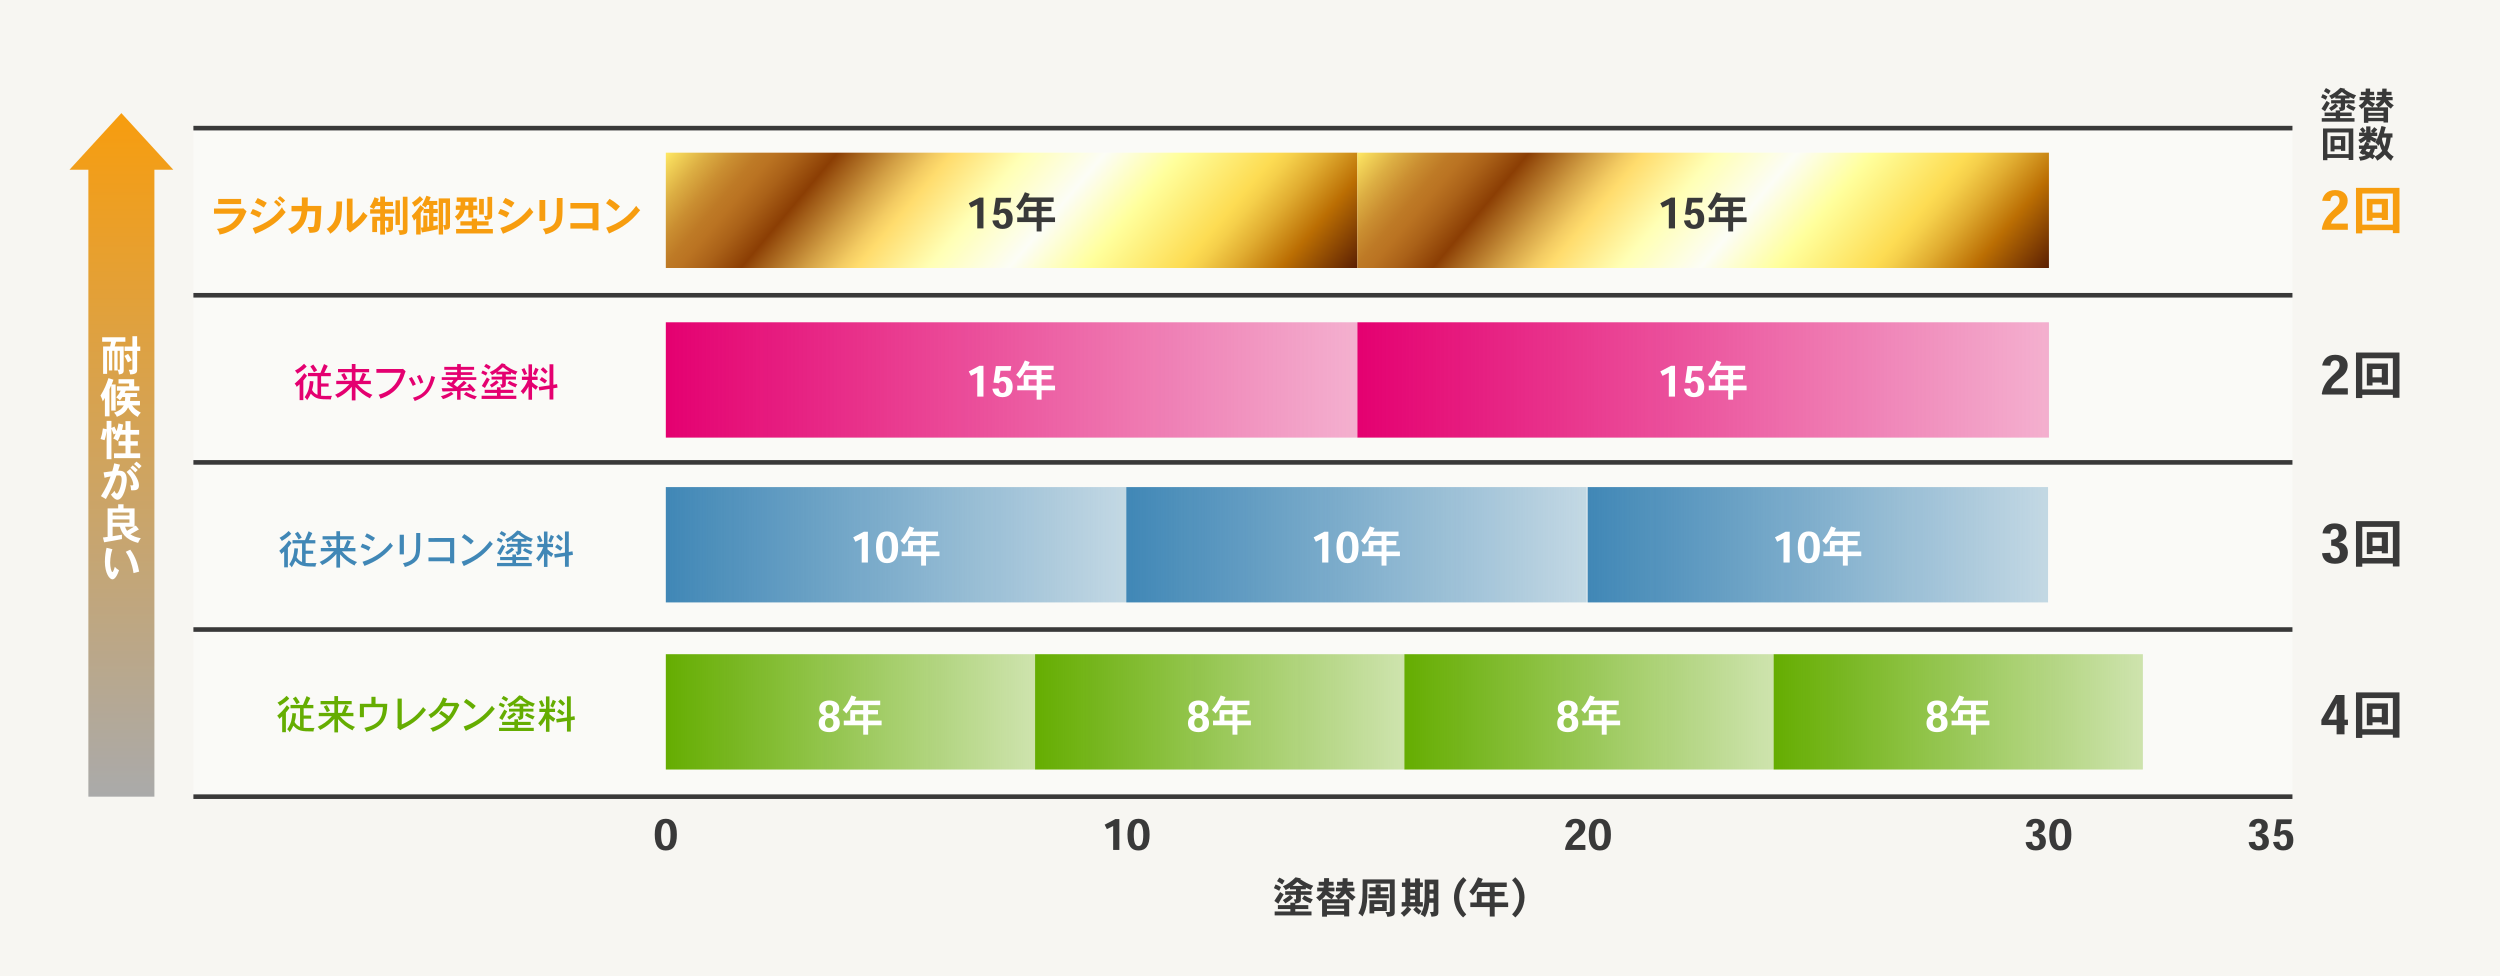 <?xml version="1.0" encoding="utf-8"?>
<!-- Generator: Adobe Illustrator 26.0.2, SVG Export Plug-In . SVG Version: 6.00 Build 0)  -->
<svg version="1.1" id="レイヤー_1" xmlns="http://www.w3.org/2000/svg" xmlns:xlink="http://www.w3.org/1999/xlink" x="0px"
	 y="0px" viewBox="0 0 1060 414" style="enable-background:new 0 0 1060 414;" xml:space="preserve">
<style type="text/css">
	.st0{fill:#F7F6F2;}
	.st1{opacity:0.4;fill:#FFFFFF;}
	.st2{fill:#393939;}
	.st3{fill:#F79D0F;}
	.st4{fill:#E40070;}
	.st5{fill:#4087B6;}
	.st6{fill:#65AD01;}
	.st7{fill:url(#SVGID_1_);}
	.st8{fill:url(#SVGID_00000080886769016166137780000007627213362436332734_);}
	.st9{fill:url(#SVGID_00000055707922927327888670000015339913508784010639_);}
	.st10{fill:url(#SVGID_00000080199201636054919050000007627447325358139821_);}
	.st11{fill:url(#SVGID_00000070822050483444651520000014127144141235446669_);}
	.st12{fill:url(#SVGID_00000083060210227124266050000007191354900075879859_);}
	.st13{fill:url(#SVGID_00000168117798904110964610000015332692227276333229_);}
	.st14{fill:url(#SVGID_00000163058719072433789890000017807525180814577044_);}
	.st15{fill:url(#SVGID_00000054248193124641296720000004435987987421830539_);}
	.st16{fill:#FFFFFF;}
	.st17{fill:url(#SVGID_00000180329156562405117160000016053933319970055065_);}
	.st18{fill:url(#SVGID_00000170242572026434495990000005592435974997470626_);}
	.st19{fill:url(#SVGID_00000055683519786614928390000018092751130696192187_);}
	.st20{fill:none;}
</style>
<rect class="st0" width="1060" height="414"/>
<rect x="82" y="54.327" class="st1" width="890" height="283.46"/>
<rect x="82" y="53.349" class="st2" width="890" height="1.956"/>
<rect x="82" y="195.079" class="st2" width="890" height="1.956"/>
<rect x="82" y="336.81" class="st2" width="890" height="1.955"/>
<rect x="82" y="265.944" class="st2" width="890" height="1.955"/>
<rect x="82" y="124.214" class="st2" width="890" height="1.956"/>
<g>
	<path class="st2" d="M277.61,353.86c0-4.52,1.512-6.697,4.681-6.697
		c3.205,0,4.699,2.25,4.699,6.716c0,4.501-1.458,6.733-4.699,6.733
		c-3.007,0-4.681-1.98-4.681-6.733V353.86z M282.273,348.999
		c-1.08,0-1.98,1.351-1.98,4.861c0,3.764,0.81,4.88,1.999,4.88
		c1.26,0,2.017-1.188,2.017-4.88c0-3.457-0.864-4.861-2.017-4.861H282.273z"/>
</g>
<g>
	<path class="st2" d="M472.913,347.288h1.692v13.072h-2.629v-10.138l-2.665,1.333
		l-0.937-1.891L472.913,347.288z"/>
	<path class="st2" d="M478.041,353.86c0-4.52,1.513-6.698,4.682-6.698
		c3.205,0,4.699,2.251,4.699,6.716c0,4.502-1.458,6.734-4.699,6.734
		c-3.007,0-4.682-1.98-4.682-6.734V353.86z M482.704,348.999
		c-1.08,0-1.98,1.351-1.98,4.861c0,3.763,0.811,4.879,1.999,4.879
		c1.26,0,2.017-1.188,2.017-4.879c0-3.457-0.864-4.861-2.017-4.861H482.704z"/>
</g>
<g>
	<path class="st3" d="M995.482,97.443h-10.784l-0.276-0.207
		c1.196-7.404,7.566-8.646,7.566-12.118c0-0.989-0.392-2.162-1.955-2.162
		c-1.265,0-1.816,0.943-2,2.276l-3.449-0.115c0.482-2.208,1.839-4.53,5.541-4.53
		c3.61,0,5.289,2.093,5.289,4.438c0,5.289-6.002,5.841-7.037,9.773h7.105V97.443z
		"/>
	<path class="st3" d="M1017.377,79.645v19.201h-2.805v-1.242h-12.97v1.356h-2.667v-19.316
		H1017.377z M1001.603,82.06v13.199h12.97V82.06H1001.603z M1012.479,84.313V93.281
		h-2.598v-0.92h-3.932v1.242h-2.415v-9.29H1012.479z M1005.949,86.636v3.518h3.932
		v-3.518H1005.949z"/>
</g>
<g>
	<path class="st2" d="M995.482,167.278h-10.784l-0.276-0.207
		c1.196-7.404,7.565-8.646,7.565-12.118c0-0.989-0.391-2.162-1.954-2.162
		c-1.265,0-1.816,0.943-2.001,2.276l-3.449-0.115
		c0.483-2.208,1.84-4.53,5.542-4.53c3.61,0,5.289,2.093,5.289,4.438
		c0,5.289-6.002,5.841-7.037,9.773h7.105V167.278z"/>
	<path class="st2" d="M1017.377,149.479v19.201h-2.806v-1.242h-12.969v1.356h-2.668v-19.316
		H1017.377z M1001.603,151.894v13.199h12.969V151.894H1001.603z M1012.479,154.147v8.968
		h-2.598v-0.92h-3.933V163.438h-2.414v-9.29H1012.479z M1005.948,156.47v3.518h3.933
		v-3.518H1005.948z"/>
</g>
<g>
	<path class="st2" d="M988.424,228.856c2.23-0.161,3.173-1.196,3.173-2.667
		c0-1.082-0.46-1.909-1.725-1.909c-1.241,0-1.725,0.874-1.816,2.001l-3.312-0.139
		c0.276-2.139,1.633-4.23,5.105-4.23c3.035,0,5.059,1.402,5.059,4.047
		c0,2.092-1.104,3.518-3.219,3.932v0.047c2,0.275,3.816,1.609,3.816,4.322
		c0,3.082-1.932,4.783-5.473,4.783c-3.979,0-5.242-2.207-5.496-4.484l3.449-0.184
		c0.139,1.219,0.713,2.322,1.979,2.322c1.54,0,2.139-1.08,2.139-2.322
		c0-2.023-1.334-2.897-3.68-3.012V228.856z"/>
	<path class="st2" d="M1017.377,220.969v19.201h-2.805v-1.242h-12.97v1.357h-2.667V220.969
		H1017.377z M1001.603,223.383v13.199h12.97v-13.199H1001.603z M1012.479,225.637v8.969
		h-2.598v-0.92h-3.932v1.241h-2.415v-9.29H1012.479z M1005.949,227.959v3.519h3.932
		v-3.519H1005.949z"/>
</g>
<g>
	<path class="st2" d="M990.424,294.668h3.656v10.463h1.448v2.3h-1.448v3.933h-3.357v-3.933
		h-6.461v-2.208L990.424,294.668z M990.723,305.131v-3.334
		c0-1.15,0.023-2.392,0.046-3.449h-0.092c-0.506,1.15-0.988,2.254-1.587,3.381
		l-1.862,3.402H990.723z"/>
	<path class="st2" d="M1017.377,293.564v19.201h-2.806v-1.242h-12.969v1.357h-2.668v-19.316
		H1017.377z M1001.603,295.979v13.199h12.969v-13.199H1001.603z M1012.479,298.232v8.969
		h-2.598V306.281h-3.933v1.241h-2.414v-9.29H1012.479z M1005.948,300.555v3.519h3.933
		v-3.519H1005.948z"/>
</g>
<g>
	<path class="st2" d="M672.209,360.36h-8.445l-0.216-0.162
		c0.937-5.798,5.924-6.771,5.924-9.489c0-0.774-0.306-1.692-1.53-1.692
		c-0.99,0-1.422,0.738-1.566,1.782l-2.701-0.09
		c0.379-1.729,1.44-3.547,4.34-3.547c2.826,0,4.141,1.639,4.141,3.476
		c0,4.141-4.699,4.573-5.51,7.651h5.564V360.36z"/>
	<path class="st2" d="M673.646,353.86c0-4.52,1.513-6.698,4.682-6.698
		c3.205,0,4.699,2.251,4.699,6.716c0,4.502-1.458,6.734-4.699,6.734
		c-3.007,0-4.682-1.98-4.682-6.734V353.86z M678.309,348.999
		c-1.08,0-1.98,1.351-1.98,4.861c0,3.763,0.811,4.879,1.999,4.879
		c1.261,0,2.017-1.188,2.017-4.879c0-3.457-0.864-4.861-2.017-4.861H678.309z"/>
</g>
<g>
	<path class="st2" d="M861.91,352.6c1.747-0.126,2.484-0.937,2.484-2.089
		c0-0.846-0.359-1.494-1.35-1.494c-0.973,0-1.351,0.685-1.422,1.566l-2.594-0.107
		c0.217-1.675,1.279-3.313,3.998-3.313c2.376,0,3.961,1.099,3.961,3.169
		c0,1.639-0.865,2.755-2.521,3.079v0.036c1.566,0.216,2.989,1.26,2.989,3.385
		c0,2.413-1.513,3.745-4.285,3.745c-3.115,0-4.105-1.729-4.304-3.511l2.701-0.145
		c0.107,0.954,0.559,1.818,1.549,1.818c1.206,0,1.674-0.846,1.674-1.818
		c0-1.584-1.044-2.269-2.881-2.358V352.6z"/>
	<path class="st2" d="M868.875,353.86c0-4.52,1.513-6.698,4.682-6.698
		c3.205,0,4.699,2.251,4.699,6.716c0,4.502-1.458,6.734-4.699,6.734
		c-3.007,0-4.682-1.98-4.682-6.734V353.86z M873.539,348.999
		c-1.08,0-1.98,1.351-1.98,4.861c0,3.763,0.81,4.879,1.998,4.879
		c1.26,0,2.017-1.188,2.017-4.879c0-3.457-0.864-4.861-2.017-4.861H873.539z"/>
</g>
<g>
	<path class="st2" d="M986.141,42.314c-0.704-0.4-1.328-0.705-2-0.993l0.64-1.408
		c0.688,0.272,1.473,0.624,2.049,0.992L986.141,42.314z M984.316,46.14
		l2.16-3.361c0.465,0.336,0.912,0.641,1.361,0.896
		c-0.416,0.8-1.521,2.737-2.018,3.537L984.316,46.14z M992.111,46.796
		c-0.08-0.336-0.225-0.721-0.512-1.248h0.64c0.16,0,0.24-0.032,0.24-0.209
		v-1.504h-4.081v-1.36h4.081v-0.705h-2.306v-0.656
		c-0.496,0.353-1.008,0.608-1.584,0.961c-0.336-0.576-0.608-0.992-1.057-1.457
		c1.729-0.752,3.09-1.713,4.786-3.394l2.001,0.417l-0.24,0.271
		c1.408,0.992,2.977,1.857,4.914,2.514c-0.416,0.527-0.688,1.024-0.961,1.568
		c-0.656-0.288-1.2-0.544-1.84-0.864v0.64h-1.889v0.705h4.001v1.36h-4.001
		v1.921c0,0.784-0.48,1.2-2.098,1.376v0.593h4.898v1.488h-4.898v0.88h6.115
		v1.505h-13.895v-1.505h5.923v-0.88h-4.706v-1.488h4.706v-0.929H992.111z
		 M986.189,37.336c0.736,0.305,1.488,0.784,2,1.169l-0.896,1.424
		c-0.607-0.416-1.217-0.848-1.969-1.248L986.189,37.336z M991.375,44.955
		c-0.864,0.801-1.345,1.185-2.913,2.129c-0.288-0.448-0.593-0.849-0.96-1.265
		c1.216-0.72,1.76-1.12,2.736-1.969L991.375,44.955z M995.088,40.474
		c-0.88-0.513-1.568-1.009-2.112-1.489c-0.528,0.497-1.12,1.009-1.793,1.489
		H995.088z M995.664,44.059c1.025,0.656,1.457,0.849,3.17,1.521
		c-0.336,0.433-0.641,0.913-0.896,1.425c-1.344-0.528-1.969-0.8-3.186-1.713
		L995.664,44.059z"/>
	<path class="st2" d="M1006.623,38.921v1.456h-1.857c-0.016,0.24-0.031,0.496-0.08,0.736
		h2.289v1.393h-2.305l-0.016,0.064c0.656,0.576,1.408,1.024,2.305,1.408
		c-0.289,0.433-0.592,0.896-0.992,1.505c-0.961-0.496-1.617-1.024-2.258-1.616
		c-0.592,0.896-1.04,1.344-2.385,2.353c-0.367-0.513-0.832-1.024-1.28-1.393
		c1.633-0.929,2.081-1.729,2.417-2.321h-2.001v-1.393h2.386
		c0.047-0.191,0.063-0.464,0.096-0.736h-1.921v-1.456h2.017
		c0.016-0.433,0.016-0.881,0.016-1.377h1.889c0,0.465,0,0.929-0.031,1.377H1006.623z
		 M1012.529,42.506c0.607,0.801,1.088,1.297,2.449,2.146
		c-0.449,0.368-0.896,0.864-1.249,1.424c-1.28-0.864-2.001-1.632-2.705-2.816
		c-0.528,0.832-1.136,1.504-2.401,2.257h3.906v6.45h-1.921v-0.592h-6.45v0.704
		h-1.857v-6.562h6.002c-0.319-0.433-0.64-0.881-1.072-1.297
		c1.297-0.561,1.777-1.072,2.209-1.713h-1.92v-1.393h2.32
		c0.064-0.24,0.096-0.479,0.112-0.736h-2.017v-1.456h2.112
		c0.032-0.433,0.032-0.912,0.032-1.36h1.857c0,0.448,0,0.912-0.033,1.36h2.113
		v1.456h-2.209c0,0.24-0.048,0.496-0.08,0.736h2.754v1.393H1012.529z
		 M1004.158,47.004v0.816h6.45v-0.816H1004.158z M1004.158,49.085v0.88h6.45v-0.88
		H1004.158z"/>
	<path class="st2" d="M997.793,54.473v13.365h-1.952v-0.864H986.812v0.944h-1.855V54.473
		H997.793z M986.812,56.153v9.188h9.028v-9.188H986.812z M994.385,57.722v6.243h-1.81v-0.641
		h-2.737v0.864h-1.68v-6.467H994.385z M989.838,59.339v2.448h2.737v-2.448H989.838z"
		/>
	<path class="st2" d="M1013.649,58.33c-0.192,1.937-0.608,4.018-1.425,5.65
		c1.201,1.408,1.969,1.969,2.705,2.433c-0.464,0.496-0.864,1.089-1.137,1.777
		c-1.12-0.816-1.889-1.649-2.641-2.625c-1.168,1.328-2.289,2.032-3.201,2.561
		c-0.256-0.544-0.528-0.992-1.137-1.696l-0.784,1.088
		c-0.368-0.271-0.736-0.544-1.2-0.8c-0.801,0.528-1.713,1.104-4.082,1.44
		c-0.128-0.561-0.32-1.057-0.672-1.648c1.568-0.112,2.257-0.353,3.073-0.736
		c-0.4-0.225-0.673-0.337-0.896-0.433l-0.224,0.353l-1.521-0.896
		c0.32-0.496,0.672-1.104,0.977-1.648h-1.297v-1.457h2.082
		c0.207-0.464,0.432-0.912,0.688-1.456l0.305,0.128v-1.217
		c-0.576,0.496-1.025,0.864-2.321,1.616c-0.272-0.432-0.608-0.912-1.057-1.424
		c0.8-0.353,1.553-0.753,2.705-1.649h-2.337v-1.473h1.473
		c-0.336-0.447-0.752-0.944-1.104-1.376l1.169-0.912
		c0.416,0.448,0.912,1.056,1.296,1.568L1002.125,56.217h1.137v-2.625h1.809v2.625h0.96
		c-0.224-0.208-0.448-0.368-0.8-0.624c0.464-0.512,1.023-1.12,1.473-1.681
		l1.28,1.024c-0.417,0.433-0.816,0.896-1.233,1.28h1.186v1.473h-2.609
		c0.688,0.497,1.457,0.913,2.434,1.232c-0.337,0.513-0.609,0.961-0.881,1.489
		c-0.625-0.32-1.232-0.673-1.809-1.041v1.073h-1.602l1.186,0.464l-0.4,0.784
		h3.697v1.457h-1.024c-0.144,0.624-0.304,1.12-0.913,2.24
		c0.32,0.192,0.673,0.416,1.073,0.673l-0.208,0.271
		c1.584-0.576,2.673-1.809,3.153-2.353c-0.48-0.832-0.704-1.425-1.137-2.961
		c-0.112,0.271-0.24,0.496-0.433,0.848c-0.352-0.528-0.943-1.168-1.393-1.504
		c1.152-1.841,1.762-3.378,2.658-6.931l1.84,0.447
		c-0.096,0.433-0.672,2.321-0.768,2.689h3.602v1.761H1013.649z M1003.485,63.148
		l-0.479,0.832c0.479,0.208,0.928,0.368,1.456,0.592
		c0.272-0.448,0.464-0.88,0.64-1.424H1003.485z M1009.952,58.971
		c0.399,1.792,0.72,2.497,1.056,3.185c0.529-1.312,0.689-2.641,0.816-3.825
		h-1.664L1009.952,58.971z"/>
</g>
<g>
	<path class="st2" d="M956.465,352.6c1.746-0.125,2.484-0.936,2.484-2.088
		c0-0.847-0.36-1.494-1.351-1.494c-0.973,0-1.351,0.684-1.423,1.566l-2.592-0.108
		c0.215-1.675,1.277-3.313,3.996-3.313c2.377,0,3.961,1.099,3.961,3.17
		c0,1.638-0.863,2.754-2.52,3.078v0.036c1.566,0.216,2.988,1.261,2.988,3.385
		c0,2.413-1.512,3.745-4.285,3.745c-3.115,0-4.105-1.729-4.303-3.511l2.7-0.144
		c0.108,0.953,0.558,1.818,1.548,1.818c1.207,0,1.676-0.847,1.676-1.818
		c0-1.585-1.045-2.27-2.881-2.359V352.6z"/>
	<path class="st2" d="M965.248,347.396h6.535l-0.306,1.998h-4.268l-0.485,3.26h0.053
		c0.469-0.379,1.152-0.703,2.053-0.703c1.891,0,3.547,1.387,3.547,4.232
		c0,2.898-1.566,4.393-4.32,4.393c-2.611,0-3.907-1.44-4.285-3.547l2.61-0.162
		c0.216,1.152,0.612,1.945,1.62,1.945c1.117,0,1.675-0.738,1.675-2.504
		c0-1.674-0.72-2.52-1.656-2.52c-0.738,0-1.171,0.396-1.458,0.918l-2.323-0.289
		L965.248,347.396z"/>
</g>
<g>
	<path class="st2" d="M542.378,377.697c-0.793-0.45-1.495-0.793-2.251-1.117l0.72-1.584
		c0.774,0.306,1.657,0.702,2.305,1.116L542.378,377.697z M540.325,382l2.431-3.781
		c0.521,0.378,1.026,0.721,1.53,1.009c-0.468,0.9-1.711,3.079-2.269,3.979
		L540.325,382z M549.094,382.738c-0.09-0.378-0.252-0.811-0.576-1.404h0.72
		c0.181,0,0.271-0.036,0.271-0.234v-1.692h-4.592v-1.53h4.592v-0.792h-2.593
		v-0.738c-0.559,0.396-1.135,0.684-1.783,1.08
		c-0.378-0.648-0.684-1.116-1.188-1.639c1.944-0.846,3.475-1.927,5.383-3.817
		l2.251,0.469l-0.27,0.306c1.584,1.116,3.349,2.089,5.527,2.827
		c-0.469,0.594-0.774,1.152-1.08,1.765c-0.738-0.324-1.351-0.612-2.071-0.973
		v0.721h-2.124v0.792h4.501v1.53h-4.501v2.161c0,0.882-0.54,1.35-2.359,1.548
		v0.666h5.51v1.675h-5.51v0.99h6.878v1.692h-15.628v-1.692h6.662v-0.99h-5.294
		v-1.675h5.294v-1.044H549.094z M542.432,372.098
		c0.828,0.342,1.675,0.882,2.251,1.313l-1.009,1.603
		c-0.685-0.468-1.368-0.954-2.215-1.404L542.432,372.098z M548.266,380.668
		c-0.973,0.9-1.513,1.332-3.277,2.395c-0.324-0.504-0.666-0.954-1.08-1.423
		c1.368-0.81,1.98-1.26,3.079-2.214L548.266,380.668z M552.442,375.626
		c-0.99-0.576-1.765-1.134-2.377-1.674c-0.594,0.558-1.26,1.134-2.017,1.674
		H552.442z M553.091,379.659c1.152,0.738,1.639,0.954,3.564,1.711
		c-0.378,0.486-0.72,1.026-1.008,1.603c-1.513-0.595-2.215-0.9-3.583-1.927
		L553.091,379.659z"/>
	<path class="st2" d="M565.419,373.88v1.639h-2.089c-0.018,0.27-0.036,0.558-0.09,0.828
		h2.575v1.566h-2.593l-0.019,0.072c0.738,0.647,1.585,1.152,2.593,1.584
		c-0.324,0.486-0.666,1.009-1.116,1.692c-1.08-0.558-1.818-1.152-2.539-1.818
		c-0.666,1.009-1.17,1.513-2.683,2.646c-0.414-0.576-0.937-1.152-1.44-1.566
		c1.837-1.044,2.341-1.944,2.719-2.61h-2.25v-1.566h2.683
		c0.054-0.216,0.072-0.522,0.107-0.828h-2.16v-1.639h2.269
		c0.018-0.486,0.018-0.99,0.018-1.549h2.125c0,0.522,0,1.045-0.036,1.549H565.419z
		 M572.062,377.913c0.685,0.9,1.225,1.458,2.755,2.412
		c-0.504,0.415-1.008,0.973-1.404,1.603c-1.44-0.972-2.25-1.836-3.043-3.169
		c-0.594,0.937-1.278,1.693-2.7,2.539H572.062v7.256h-2.16v-0.666h-7.256v0.792
		h-2.089v-7.382h6.752c-0.36-0.486-0.721-0.99-1.206-1.458
		c1.458-0.631,1.998-1.207,2.484-1.927h-2.16v-1.566h2.61
		c0.072-0.271,0.108-0.54,0.126-0.828h-2.269v-1.639h2.377
		c0.036-0.486,0.036-1.026,0.036-1.53h2.088c0,0.504,0,1.026-0.036,1.53h2.377
		v1.639h-2.484c0,0.27-0.055,0.558-0.09,0.828h3.097v1.566H572.062z M562.646,382.973
		v0.918h7.256v-0.918H562.646z M562.646,385.313v0.99h7.256v-0.99H562.646z"/>
	<path class="st2" d="M591.359,372.854v13.9c0,1.368-0.576,1.729-3.115,2.017
		c-0.126-0.738-0.378-1.387-0.846-2.071h1.584c0.198,0,0.307-0.126,0.307-0.288
		V374.672h-9.507c0,4.699-0.055,6.41-0.181,7.688
		c-0.27,2.448-0.828,4.357-1.891,6.212c-0.521-0.576-1.152-1.045-1.765-1.297
		c1.819-3.475,1.819-5.257,1.819-14.422H591.359z M585.382,375.014v1.171h3.133
		v1.746h-3.133v1.242h3.511v1.729h-8.679v-1.729h3.043v-1.242h-2.61v-1.746h2.61
		v-1.171H585.382z M587.975,381.694v4.573h-5.294v1.026h-2.017v-5.6H587.975z
		 M582.681,383.387v1.188h3.349v-1.188H582.681z"/>
	<path class="st2" d="M600.501,384.358h-3.547l1.44,1.171
		c-0.973,1.278-2.071,2.341-3.115,3.205c-0.414-0.685-0.811-1.152-1.404-1.585
		c1.404-1.044,2.106-1.854,2.809-2.791h-2.358v-1.854h1.512v-6.445h-1.422v-1.873
		h1.422v-1.746h2.107v1.746h2.034v-1.746h2.07v1.746h1.261v1.873h-1.261v6.445
		h1.243v1.854h-2.755c0.702,0.774,1.404,1.351,2.196,1.945
		c-0.378,0.45-0.721,0.918-1.116,1.458c-0.847-0.594-1.692-1.314-2.413-2.089
		L600.501,384.358z M597.944,376.059v1.026h2.034v-1.026H597.944z M597.944,378.724
		v1.008h2.034v-1.008H597.944z M597.944,381.424v1.08h2.034v-1.08H597.944z
		 M609.863,372.943v13.828c0,1.566-0.81,1.729-2.917,1.927
		c-0.107-0.685-0.306-1.261-0.647-2.017h1.206c0.198,0,0.306-0.09,0.306-0.324
		v-3.583h-1.836c-0.072,0.9-0.324,3.529-1.783,6.122
		c-0.558-0.505-1.17-0.9-1.836-1.207c1.008-1.944,1.692-3.547,1.71-7.724
		c0.019-0.666,0.019-1.603,0.019-7.022H609.863z M606.118,374.942v2.232h1.692
		v-2.232H606.118z M606.118,378.957v1.909h1.692v-1.909H606.118z"/>
	<path class="st2" d="M621.779,373.214c-0.99,1.026-1.386,1.656-1.692,2.179
		c-0.9,1.584-1.386,3.349-1.386,5.149c0,1.224,0.324,3.133,1.35,5.005
		c0.324,0.576,0.738,1.225,1.639,2.161l-1.332,1.296
		c-1.08-0.99-2.358-2.305-3.223-4.825c-0.576-1.62-0.648-3.061-0.648-3.691
		c0-1.26,0.252-2.502,0.648-3.709c0.81-2.286,1.908-3.564,3.295-4.879
		L621.779,373.214z"/>
	<path class="st2" d="M638.861,374.204v1.872h-5.113v2.089h4.178v1.837h-4.178v2.646h5.708
		v1.963h-5.708v3.997h-2.089v-3.997h-8.246v-1.963h2.755v-4.483h5.491v-2.089
		h-4.646c-0.99,1.639-1.548,2.413-2.538,3.565
		c-0.396-0.559-0.864-1.062-1.53-1.53c1.836-2.179,2.448-3.277,3.727-6.141
		l2.053,0.703c-0.234,0.594-0.45,1.044-0.721,1.53H638.861z M628.221,380.002v2.646
		h3.438v-2.646H628.221z"/>
	<path class="st2" d="M642.493,371.936c0.9,0.846,1.801,1.729,2.629,3.349
		c1.045,2.034,1.278,4.033,1.278,5.203c0,2.143-0.702,4.088-1.278,5.168
		c-0.63,1.242-1.477,2.251-2.629,3.349L641.125,387.672
		c2.341-2.377,3.043-4.987,3.043-7.256c0-3.979-2.143-6.23-3.061-7.202
		L642.493,371.936z"/>
</g>
<g>
	<path class="st3" d="M103.086,88.285l1.458,1.314c-0.378,0.72-0.54,1.17-0.685,1.512
		c-2.16,4.988-5.401,6.464-7.021,7.202c-1.387,0.63-2.413,0.882-3.764,1.17
		c-0.054-0.774-0.414-1.656-1.116-2.413c2.989-0.342,4.861-1.387,5.672-1.909
		c1.387-0.918,2.665-2.323,3.673-4.537H90.733v-2.197h12.046L103.086,88.285z
		 M102.239,84.342v2.197h-9.723v-2.197H102.239z"/>
	<path class="st3" d="M109.851,92.264c-1.099-0.594-2.196-1.134-3.691-1.729l0.99-1.909
		c1.53,0.541,2.233,0.864,3.781,1.657L109.851,92.264z M107.149,96.729
		c3.133-0.99,5.438-2.323,7.131-3.475c2.376-1.656,3.997-3.529,5.293-5.383
		c0.414,0.972,1.026,1.584,1.566,2.034c-4.087,5.582-9.812,7.958-12.928,9.255
		L107.149,96.729z M111.885,87.997c-1.62-1.062-2.646-1.584-3.781-2.089l1.135-1.944
		c1.368,0.594,2.646,1.296,3.89,2.017L111.885,87.997z M118.241,87.673
		c-0.612-0.648-1.314-1.333-2.071-1.999l0.937-0.937
		c0.757,0.576,1.495,1.225,2.125,1.927L118.241,87.673z M118.728,83.153
		c0.738,0.522,1.458,1.188,2.16,1.873l-1.08,1.044
		c-0.595-0.648-1.351-1.333-2.089-1.927L118.728,83.153z"/>
	<path class="st3" d="M123.602,89.6V87.312h4.357c0.019-1.008,0.019-1.098,0.019-1.296
		v-2.287h2.538c0,1.117-0.018,1.387-0.071,3.583h5.815
		c-0.252,5.69-0.306,7.041-0.594,8.679c-0.415,2.071-0.811,2.647-4.466,2.755
		c-0.108-0.828-0.342-1.674-0.756-2.485h1.962c0.667,0,0.738-0.18,0.919-1.584
		c0.107-0.972,0.306-2.953,0.306-5.077h-3.312
		c-0.433,4.141-1.657,7.13-6.681,9.669c-0.288-0.829-0.792-1.603-1.53-2.215
		c1.999-0.774,5.312-2.251,5.744-7.454H123.602z"/>
	<path class="st3" d="M145.06,85.422c-0.145,5.797-0.181,7.544-1.314,9.741
		c-0.9,1.71-2.341,3.097-3.764,3.961c-0.252-0.684-0.756-1.422-1.476-2.07
		c1.926-1.062,3.097-2.431,3.69-4.609c0.396-1.495,0.433-3.097,0.433-7.022
		H145.06z M149.488,84.198V94.875c1.117-0.864,2.917-2.323,4.52-5.005
		c0.54,0.612,1.225,1.188,1.837,1.584c-2.143,3.205-4.087,4.807-7.473,7.148
		l-1.458-1.603l0.162-0.234V84.198H149.488z"/>
	<path class="st3" d="M163.239,83.333v2.25h3.385v1.765h-3.385v1.387h3.943v1.836h-3.943
		v1.35h3.385v4.88c0,1.188-0.684,1.44-2.664,1.692
		c-0.036-0.612-0.198-1.207-0.576-2.017h1.026c0.18,0,0.252-0.09,0.252-0.288
		v-2.593h-1.423v5.87h-2.034v-5.87h-1.333v4.808h-2.034V91.922h3.367v-1.35H156.938
		v-1.836h4.268v-1.387h-1.891c-0.198,0.36-0.45,0.846-0.811,1.314
		c-0.612-0.378-1.116-0.63-1.729-0.9c1.171-1.746,1.477-2.61,2.017-4.123
		l1.854,0.666c-0.162,0.396-0.342,0.882-0.486,1.278h1.045v-2.25H163.239z
		 M169.56,84.954v10.407h-1.873V84.954H169.56z M172.782,83.424v13.702
		c0,0.504-0.036,1.333-0.414,1.765c-0.486,0.54-2.017,0.684-2.935,0.738
		c-0.055-0.756-0.252-1.386-0.595-2.017h1.692c0.181,0,0.271-0.09,0.271-0.252
		V83.424H172.782z"/>
	<path class="st3" d="M178.377,99.448h-1.927v-6.824c-0.271,0.306-0.595,0.648-0.919,0.954
		c-0.252-0.756-0.576-1.404-0.972-2.053c1.44-1.278,2.574-2.809,3.673-4.573
		l1.566,1.314c-0.54,0.774-1.008,1.404-1.422,1.962V99.448z M179.421,84.54
		c-1.44,1.477-2.358,2.269-3.655,3.133c-0.324-0.612-0.648-1.225-1.134-1.71
		c1.26-0.81,2.34-1.71,3.402-2.827L179.421,84.54z M185.398,85.206v1.71
		h-1.639v1.675h1.854v1.747h-1.854v1.62h1.693v1.801h-1.693v2.017
		c0.559-0.09,1.171-0.234,1.873-0.378v1.801
		c-1.944,0.468-4.682,1.026-6.734,1.368l-0.468-2.052
		c0.36-0.018,0.702-0.054,1.044-0.108v-5.005h1.747v4.79
		c0.233-0.036,0.54-0.072,0.72-0.126v-5.726h-2.341v-1.747h2.341v-1.675h-0.81
		c-0.181,0.342-0.415,0.738-0.648,1.081c-0.504-0.378-1.026-0.702-1.603-0.973
		c1.026-1.71,1.603-3.205,1.908-4.033l1.837,0.576
		c-0.181,0.522-0.396,1.081-0.666,1.639H185.398z M190.8,84.108v11.704
		c0,0.972-0.359,1.512-2.358,1.674c-0.018-0.45-0.162-0.918-0.522-2.053h0.721
		c0.198,0,0.288-0.09,0.288-0.288v-9.111h-1.062v13.414h-1.854v-15.34H190.8z"/>
	<path class="st3" d="M202.103,83.712v1.872h-1.44v1.549h1.729v1.854h-1.729v3.241h-2.071
		v-3.241h-1.53c-0.414,1.836-1.152,3.169-2.971,4.52
		c-0.324-0.648-0.702-1.207-1.242-1.675c1.206-0.81,1.675-1.44,2.16-2.845
		h-1.746v-1.854h1.998c0.036-0.45,0.036-0.937,0.036-1.549h-1.638v-1.872H202.103
		z M202.265,92.696V93.812h4.897v1.819h-4.897v1.458h6.716v1.891h-15.593v-1.891h6.644
		v-1.458h-4.825V93.812h4.825v-1.116H202.265z M197.259,85.584v1.549h1.332v-1.549
		H197.259z M205.146,84.36v6.59h-1.999v-6.59H205.146z M208.674,83.459v7.904
		c0,1.477-0.594,1.71-2.952,1.909c-0.091-0.576-0.217-1.206-0.576-1.71h1.17
		c0.252,0,0.36-0.126,0.36-0.504v-7.598H208.674z"/>
	<path class="st3" d="M214.863,92.264c-1.603-0.9-2.323-1.242-3.691-1.729l0.99-1.944
		c1.423,0.468,2.719,1.008,3.835,1.692L214.863,92.264z M212.145,96.658
		c5.798-1.693,9.831-5.078,12.514-8.769c0.414,0.864,1.008,1.567,1.513,1.981
		c-1.369,1.854-3.457,4.015-5.834,5.671c-2.106,1.44-3.547,2.071-7.076,3.583
		L212.145,96.658z M216.808,87.979c-1.17-0.81-2.341-1.495-3.655-2.143
		l1.099-1.909c1.332,0.54,2.683,1.225,3.889,2.035L216.808,87.979z"/>
	<path class="st3" d="M231.189,84.81v8.858h-2.467v-8.858H231.189z M238.536,83.946
		c0,6.284-0.019,6.986-0.181,8.499c-0.126,1.242-0.378,2.665-1.53,3.979
		c-1.422,1.675-3.745,2.503-5.545,2.953c-0.198-0.792-0.576-1.639-1.152-2.323
		c4.825-0.756,5.941-2.503,5.941-7.202c0.018-0.486,0.018-1.099,0.018-5.906
		H238.536z"/>
	<path class="st3" d="M253.746,86.07v11.578h-2.521v-0.72h-9.381v-2.305h9.381v-6.194
		h-9.381v-2.359H253.746z"/>
	<path class="st3" d="M261.178,89.491c-1.603-1.458-2.61-2.232-4.213-3.313l1.477-1.873
		c1.675,0.973,3.259,2.179,4.411,3.187L261.178,89.491z M257.019,96.549
		c5.726-1.89,9.525-4.969,12.73-9.272c0.468,0.72,0.99,1.314,1.71,1.818
		c-2.377,2.917-4.231,4.79-7.094,6.662c-2.071,1.368-2.611,1.621-6.158,3.259
		L257.019,96.549z"/>
</g>
<g>
	<path class="st4" d="M128.615,169.653h-1.581v-6.714
		c-0.289,0.289-0.697,0.646-1.224,1.088c-0.222-0.578-0.425-0.901-0.884-1.36
		c1.903-1.683,2.617-2.346,4.096-4.471l1.156,1.122
		c-0.425,0.629-0.952,1.326-1.563,2.023V169.653z M130.043,155.409
		c-0.714,0.714-1.598,1.598-4.012,3.077c-0.272-0.578-0.442-0.816-0.986-1.343
		c1.055-0.561,1.581-0.918,2.074-1.309c0.527-0.408,1.054-0.85,1.802-1.598
		L130.043,155.409z M140.259,158.111v1.394h-4.113v3.077h3.179v1.343h-3.179v3.875
		c0.815,0.068,1.292,0.068,1.733,0.068c0.051,0,0.816,0,2.89-0.034
		c-0.34,0.561-0.441,0.918-0.459,1.513c-5.031,0-6.459-0.153-8.533-2.431
		c-0.492,1.037-0.951,1.87-1.529,2.737c-0.272-0.459-0.544-0.748-1.071-1.258
		c1.785-2.635,1.989-4.284,2.193-6.833l1.529,0.119
		c-0.085,1.768-0.289,2.618-0.595,3.671c0.578,1.037,1.326,1.632,2.312,2.057
		v-7.904h-4.046v-1.394h5.287c0.323-0.748,1.207-2.855,1.529-3.756l1.581,0.799
		c-0.255,0.476-1.258,2.55-1.462,2.958H140.259z M132.83,154.542
		c0.527,0.714,1.207,1.717,1.666,2.481l-1.359,0.816
		c-0.493-0.901-1.003-1.734-1.564-2.465L132.83,154.542z"/>
	<path class="st4" d="M150.731,154.338v2.108h5.779v1.394h-5.779v3.621h1.632
		c0.578-1.275,0.629-1.411,1.445-3.417l1.461,0.646
		c-0.611,1.343-0.747,1.683-1.325,2.771h3.298v1.411h-5.712
		c1.513,1.717,3.229,3.332,6.408,4.555c-0.544,0.476-0.85,0.884-1.054,1.462
		c-2.38-1.156-4.352-2.651-6.153-4.759v5.626h-1.563v-5.763
		c-1.156,1.309-2.907,3.179-6.035,4.692c-0.288-0.51-0.662-0.969-1.07-1.292
		c2.107-0.969,4.079-2.261,6.051-4.521h-5.541v-1.411h6.596v-3.621h-5.848v-1.394
		h5.848v-2.108H150.731z M145.989,158.146c0.544,0.867,0.935,1.598,1.325,2.363
		l-1.325,0.731c-0.34-0.748-0.748-1.53-1.326-2.363L145.989,158.146z"/>
	<path class="st4" d="M170.842,156.377l1.14,1.054c-0.222,0.476-0.307,0.731-0.374,0.969
		c-2.278,7.547-7.411,9.655-10.318,10.641c-0.102-0.595-0.408-1.207-0.765-1.649
		c4.113-1.309,7.377-3.196,9.417-9.315h-10.353v-1.615h11.032L170.842,156.377z"/>
	<path class="st4" d="M174.617,159.828c0.765,1.292,0.985,1.683,1.717,3.145l-1.326,0.663
		c-0.9-1.87-1.003-2.091-1.648-3.127L174.617,159.828z M184.459,159.896
		c-1.36,4.453-2.635,7.972-8.635,10.131c-0.137-0.493-0.392-0.986-0.766-1.377
		c3.757-1.088,6.323-2.703,7.854-9.264L184.459,159.896z M178.067,158.944
		c0.697,1.428,0.936,1.87,1.445,3.179l-1.292,0.561
		c-0.493-1.326-0.816-1.989-1.428-3.179L178.067,158.944z"/>
	<path class="st4" d="M192.297,167.053c-2.125,1.309-3.162,1.802-4.487,2.176
		c-0.188-0.391-0.425-0.765-0.884-1.224c1.24-0.34,2.396-0.731,4.368-1.853
		L192.297,167.053z M195.391,154.372v1.19h5.626v1.224h-5.626v1.02h4.861v1.156
		h-4.861v0.969h6.562v1.173h-7.803c-0.544,0.646-1.104,1.275-1.717,1.921
		c0.459,0.323,1.071,0.782,1.462,1.071c1.819-1.666,2.193-2.057,2.788-2.686
		l1.224,0.986c-0.884,0.782-1.785,1.513-2.703,2.193
		c1.275-0.017,2.771-0.085,3.672-0.17l-0.782-0.816l1.037-0.918
		c0.901,0.85,1.938,2.04,2.55,2.753l-1.207,0.867l-0.663-0.799
		c-1.359,0.119-3.093,0.204-4.538,0.238v3.757h-1.462v-3.706
		c-1.751,0.051-2.566,0.102-3.349,0.136c-0.68,0.034-1.343,0.034-2.839,0.068
		l-0.356-1.411c1.479,0,3.297,0.017,5.015,0.017
		c-1.479-0.986-1.854-1.207-2.941-1.819l0.766-1.071
		c0.322,0.153,0.815,0.425,1.189,0.612c0.34-0.391,0.68-0.799,0.952-1.224
		h-4.947v-1.173h6.527v-0.969h-4.81v-1.156h4.81v-1.02h-5.456v-1.224h5.456
		v-1.19H195.391z M197.668,166.168c1.7,0.986,2.601,1.36,4.556,1.921
		c-0.441,0.442-0.68,0.799-0.884,1.241c-1.563-0.476-2.72-0.901-4.641-2.091
		L197.668,166.168z"/>
	<path class="st4" d="M206.033,159.233c-0.748-0.408-1.292-0.663-1.989-1.003l0.578-1.139
		c0.663,0.221,1.547,0.663,2.074,0.969L206.033,159.233z M212.255,164.197v1.088
		h5.371v1.326h-5.371v1.173h6.663v1.377h-14.721v-1.377h6.511v-1.173h-5.202
		v-1.326h5.202v-1.088H212.255z M204.282,163.653
		c0.612-1.02,1.615-2.668,2.159-3.621c0.425,0.323,0.833,0.595,1.207,0.765
		c-0.748,1.411-1.275,2.414-2.04,3.706L204.282,163.653z M206.067,154.27
		c0.73,0.34,1.513,0.833,2.022,1.207l-0.815,1.19
		c-0.562-0.408-1.241-0.816-2.006-1.258L206.067,154.27z M214.362,154.457
		l-0.221,0.271c1.343,1.088,2.991,2.091,5.27,2.822
		c-0.442,0.51-0.596,0.884-0.782,1.36c-0.765-0.306-1.292-0.544-1.955-0.918
		v0.765h-2.21v0.952h4.301v1.207h-4.301v2.023c0,0.969-0.425,1.258-1.768,1.564
		c-0.187-0.595-0.391-1.071-0.696-1.513h0.68c0.17,0,0.237-0.085,0.237-0.221
		v-1.853h-4.504v-1.207h4.504v-0.952h-2.464v-0.867
		c-0.629,0.459-1.19,0.782-1.854,1.173c-0.271-0.476-0.544-0.867-0.951-1.258
		c2.227-1.003,3.246-1.853,5.116-3.774L214.362,154.457z M211.489,162.157
		c-0.985,0.867-1.003,0.867-3.009,2.176c-0.237-0.425-0.51-0.748-0.815-1.122
		c0.748-0.408,1.632-0.952,2.839-1.989L211.489,162.157z M215.96,157.584
		c-1.189-0.697-2.158-1.428-2.736-1.904c-0.663,0.646-1.445,1.326-2.278,1.904
		H215.96z M215.978,161.46c0.935,0.544,1.614,0.884,3.365,1.53
		c-0.34,0.357-0.561,0.782-0.765,1.275c-1.7-0.697-2.414-1.104-3.383-1.75
		L215.978,161.46z"/>
	<path class="st4" d="M225.583,154.474v5.236h2.362v1.376h-2.362v0.935
		c0.697,0.714,1.648,1.428,2.516,1.887c-0.34,0.442-0.612,0.918-0.867,1.36
		c-0.561-0.374-1.155-0.85-1.648-1.309v5.524h-1.496v-5.644
		c-0.646,1.258-1.359,2.312-2.329,3.332c-0.17-0.493-0.561-0.969-1.003-1.258
		c1.326-1.411,2.329-2.855,3.043-4.828h-2.516v-1.376h2.805v-5.236H225.583z
		 M222.251,159.046c-0.306-0.748-0.68-1.598-1.122-2.431l1.225-0.544
		c0.391,0.782,0.815,1.632,1.155,2.431L222.251,159.046z M228.354,156.582
		c-0.374,0.833-0.85,1.836-1.274,2.669c-0.357-0.238-0.714-0.459-1.122-0.68
		c0.391-0.833,0.714-1.751,1.037-2.668L228.354,156.582z M234.626,154.457v8.686
		l1.563-0.289l0.204,1.496l-1.768,0.306v4.759h-1.632v-4.504l-4.335,0.663
		l-0.237-1.496l4.572-0.68v-8.941H234.626z M231.039,162.599
		c-0.73-0.544-1.495-1.071-2.243-1.513l0.9-1.224
		c0.731,0.442,1.547,0.986,2.278,1.53L231.039,162.599z M231.209,158.52
		c-0.577-0.595-1.258-1.241-1.954-1.836l1.02-1.003
		c0.714,0.578,1.411,1.258,1.938,1.904L231.209,158.52z"/>
</g>
<g>
	<path class="st5" d="M122.07,240.549h-1.581v-6.715
		c-0.289,0.289-0.697,0.646-1.224,1.088c-0.221-0.578-0.425-0.9-0.884-1.359
		c1.904-1.683,2.618-2.346,4.096-4.471l1.156,1.122
		c-0.425,0.629-0.952,1.325-1.564,2.022V240.549z M123.498,226.304
		c-0.714,0.714-1.598,1.598-4.011,3.077c-0.272-0.578-0.442-0.816-0.986-1.343
		c1.054-0.562,1.581-0.918,2.074-1.31c0.527-0.407,1.054-0.85,1.802-1.598
		L123.498,226.304z M133.714,229.007v1.394h-4.114v3.077h3.179v1.343h-3.179v3.875
		c0.816,0.068,1.292,0.068,1.734,0.068c0.051,0,0.816,0,2.89-0.034
		c-0.34,0.562-0.442,0.918-0.459,1.513c-5.031,0-6.459-0.152-8.533-2.431
		c-0.493,1.037-0.952,1.87-1.53,2.737c-0.272-0.459-0.544-0.748-1.071-1.258
		c1.785-2.635,1.989-4.284,2.193-6.834l1.53,0.119
		c-0.085,1.768-0.289,2.618-0.595,3.672c0.578,1.037,1.326,1.632,2.312,2.057
		v-7.904h-4.046v-1.394h5.287c0.323-0.748,1.207-2.855,1.53-3.757l1.581,0.799
		c-0.255,0.477-1.258,2.55-1.462,2.958H133.714z M126.285,225.438
		c0.527,0.714,1.207,1.717,1.666,2.481l-1.36,0.815
		c-0.493-0.9-1.003-1.733-1.564-2.465L126.285,225.438z"/>
	<path class="st5" d="M144.187,225.233v2.107h5.779v1.394h-5.779v3.621h1.632
		c0.578-1.275,0.629-1.411,1.445-3.417l1.461,0.646
		c-0.612,1.343-0.748,1.683-1.326,2.771h3.298v1.411h-5.711
		c1.513,1.717,3.229,3.331,6.408,4.555c-0.544,0.477-0.85,0.885-1.054,1.462
		c-2.38-1.155-4.352-2.651-6.153-4.759v5.626h-1.564v-5.763
		c-1.156,1.31-2.907,3.179-6.035,4.692c-0.289-0.511-0.663-0.97-1.071-1.292
		c2.108-0.969,4.08-2.261,6.051-4.521h-5.541v-1.411h6.595v-3.621h-5.848v-1.394
		h5.848v-2.107H144.187z M139.444,229.041c0.544,0.866,0.935,1.598,1.326,2.362
		l-1.326,0.731c-0.34-0.748-0.748-1.53-1.326-2.363L139.444,229.041z"/>
	<path class="st5" d="M156.274,233.528c-0.884-0.527-1.802-1.003-3.366-1.563l0.68-1.445
		c1.207,0.391,2.414,0.884,3.519,1.547L156.274,233.528z M153.707,238.203
		c5.592-1.734,9.247-4.828,11.797-8.126c0.306,0.477,0.697,0.986,1.105,1.31
		c-2.652,3.383-6.137,6.018-10.08,7.717c-0.459,0.204-1.003,0.408-1.989,0.85
		L153.707,238.203z M158.076,229.432c-2.159-1.326-2.397-1.462-3.315-1.938
		l0.748-1.36c0.901,0.442,1.989,0.969,3.501,1.921L158.076,229.432z"/>
	<path class="st5" d="M171.251,226.729v8.347h-1.785v-8.347H171.251z M178.186,225.981
		c0,5.694-0.017,6.136-0.085,7.156c-0.119,1.563-0.238,3.127-1.53,4.555
		c-1.105,1.207-2.839,2.125-4.913,2.737c-0.153-0.544-0.459-1.156-0.816-1.598
		c1.598-0.374,4.556-1.088,5.32-3.927c0.306-1.275,0.306-1.989,0.306-8.924
		H178.186z"/>
	<path class="st5" d="M192.585,228.123v10.709h-1.768v-0.867h-9.145v-1.632h9.145v-6.596
		h-9.145v-1.614H192.585z"/>
	<path class="st5" d="M195.731,238.135c1.445-0.476,5.661-1.87,9.587-5.933
		c0.952-1.003,1.683-1.853,2.431-2.872c0.306,0.476,0.731,0.935,1.224,1.274
		c-3.723,4.572-6.34,6.612-12.341,9.4L195.731,238.135z M199.658,230.825
		c-1.02-0.969-2.329-2.057-3.858-3.042l1.037-1.343
		c1.411,0.85,2.703,1.802,4.029,2.957L199.658,230.825z"/>
	<path class="st5" d="M212.578,230.129c-0.748-0.408-1.292-0.663-1.989-1.003l0.578-1.14
		c0.663,0.222,1.547,0.663,2.074,0.97L212.578,230.129z M218.8,235.092v1.088
		h5.371v1.326h-5.371v1.173h6.663v1.377h-14.72v-1.377h6.51v-1.173h-5.202
		v-1.326h5.202v-1.088H218.8z M210.828,234.548
		c0.612-1.02,1.615-2.668,2.159-3.62c0.425,0.322,0.833,0.595,1.207,0.765
		c-0.748,1.411-1.275,2.414-2.04,3.706L210.828,234.548z M212.612,225.165
		c0.731,0.34,1.513,0.833,2.023,1.207l-0.816,1.189
		c-0.561-0.407-1.241-0.815-2.006-1.258L212.612,225.165z M220.907,225.353
		l-0.221,0.271c1.343,1.088,2.992,2.091,5.27,2.821
		c-0.442,0.511-0.595,0.885-0.782,1.36c-0.765-0.306-1.292-0.544-1.955-0.918
		v0.765h-2.21v0.952h4.301v1.207h-4.301v2.022c0,0.969-0.425,1.258-1.768,1.564
		c-0.187-0.596-0.391-1.071-0.697-1.514h0.68c0.17,0,0.238-0.085,0.238-0.221
		v-1.853h-4.504v-1.207h4.504v-0.952h-2.464v-0.866
		c-0.629,0.459-1.19,0.781-1.853,1.173c-0.272-0.477-0.544-0.867-0.952-1.258
		c2.227-1.003,3.247-1.854,5.116-3.774L220.907,225.353z M218.035,233.053
		c-0.986,0.866-1.003,0.866-3.009,2.176c-0.238-0.426-0.51-0.748-0.816-1.122
		c0.748-0.408,1.632-0.952,2.839-1.989L218.035,233.053z M222.505,228.479
		c-1.19-0.696-2.159-1.428-2.737-1.903c-0.663,0.646-1.445,1.325-2.278,1.903
		H222.505z M222.522,232.355c0.935,0.544,1.615,0.884,3.366,1.529
		c-0.34,0.357-0.561,0.782-0.765,1.275c-1.7-0.697-2.414-1.104-3.383-1.751
		L222.522,232.355z"/>
	<path class="st5" d="M232.128,225.369v5.235h2.363v1.377h-2.363v0.935
		c0.697,0.714,1.649,1.428,2.516,1.887c-0.34,0.442-0.612,0.918-0.867,1.36
		c-0.561-0.374-1.156-0.85-1.649-1.309v5.524h-1.496v-5.644
		c-0.646,1.258-1.36,2.312-2.329,3.331c-0.17-0.492-0.561-0.969-1.002-1.258
		c1.326-1.41,2.329-2.855,3.042-4.827h-2.516v-1.377h2.805v-5.235H232.128z
		 M228.796,229.941c-0.306-0.748-0.68-1.598-1.122-2.431l1.224-0.544
		c0.391,0.782,0.816,1.632,1.156,2.431L228.796,229.941z M234.899,227.477
		c-0.374,0.833-0.85,1.836-1.275,2.669c-0.357-0.238-0.714-0.459-1.122-0.68
		c0.391-0.833,0.714-1.751,1.037-2.669L234.899,227.477z M241.171,225.353v8.686
		l1.564-0.289l0.204,1.496l-1.768,0.306v4.76h-1.632v-4.505l-4.334,0.663
		l-0.238-1.496l4.572-0.68v-8.94H241.171z M237.584,233.494
		c-0.731-0.544-1.496-1.07-2.244-1.513l0.901-1.224
		c0.731,0.441,1.547,0.985,2.278,1.529L237.584,233.494z M237.754,229.415
		c-0.578-0.596-1.258-1.241-1.955-1.836l1.02-1.003
		c0.714,0.578,1.411,1.258,1.938,1.903L237.754,229.415z"/>
</g>
<g>
	<path class="st6" d="M121.22,310.446h-1.581v-6.715
		c-0.289,0.289-0.697,0.646-1.224,1.088c-0.221-0.578-0.425-0.9-0.884-1.359
		c1.904-1.683,2.618-2.346,4.096-4.471l1.156,1.122
		c-0.425,0.629-0.952,1.325-1.564,2.022V310.446z M122.647,296.201
		c-0.714,0.714-1.598,1.598-4.011,3.077c-0.272-0.578-0.442-0.816-0.986-1.343
		c1.054-0.562,1.581-0.918,2.074-1.31c0.527-0.407,1.054-0.85,1.802-1.598
		L122.647,296.201z M132.864,298.904v1.394H128.75V303.375h3.179v1.343H128.75v3.875
		c0.816,0.068,1.292,0.068,1.734,0.068c0.051,0,0.816,0,2.89-0.034
		c-0.34,0.562-0.442,0.918-0.459,1.513c-5.031,0-6.459-0.152-8.533-2.431
		c-0.493,1.037-0.952,1.87-1.53,2.737c-0.272-0.459-0.544-0.748-1.071-1.258
		c1.785-2.635,1.989-4.284,2.193-6.834l1.53,0.119
		c-0.085,1.768-0.289,2.618-0.595,3.672c0.578,1.037,1.326,1.632,2.312,2.057
		v-7.904h-4.046v-1.394h5.287c0.323-0.748,1.207-2.855,1.53-3.757l1.581,0.799
		c-0.255,0.477-1.258,2.55-1.462,2.958H132.864z M125.435,295.335
		c0.527,0.714,1.207,1.717,1.666,2.481l-1.36,0.815
		c-0.493-0.9-1.003-1.733-1.564-2.465L125.435,295.335z"/>
	<path class="st6" d="M143.336,295.131v2.107h5.779v1.394h-5.779v3.621h1.632
		c0.578-1.275,0.629-1.411,1.445-3.417l1.461,0.646
		c-0.612,1.343-0.748,1.683-1.326,2.771h3.298v1.411h-5.711
		c1.513,1.717,3.229,3.331,6.408,4.555c-0.544,0.477-0.85,0.885-1.054,1.462
		c-2.38-1.155-4.352-2.651-6.153-4.759v5.626h-1.564v-5.763
		c-1.156,1.31-2.907,3.179-6.035,4.692c-0.289-0.511-0.663-0.97-1.071-1.292
		c2.108-0.969,4.08-2.261,6.051-4.521h-5.541v-1.411h6.595v-3.621h-5.848v-1.394
		h5.848v-2.107H143.336z M138.594,298.938c0.544,0.866,0.935,1.598,1.326,2.362
		l-1.326,0.731c-0.34-0.748-0.748-1.53-1.326-2.363L138.594,298.938z"/>
	<path class="st6" d="M159.231,295.453v2.958h4.98c-0.136,6.103-1.564,9.689-8.907,11.882
		c-0.17-0.595-0.476-1.189-0.85-1.648c6.494-1.411,7.785-4.59,7.887-8.806
		h-8.04v4.267h-1.717v-5.694h4.896v-2.958H159.231z"/>
	<path class="st6" d="M170.35,296.201v10.964c2.975-1.309,5.796-2.924,9.06-7.36
		c0.374,0.426,0.816,0.867,1.224,1.173c-2.533,3.264-4.879,5.593-9.995,8.058
		c-0.221,0.102-0.425,0.187-0.935,0.578l-1.275-1.122l0.136-0.34v-11.95H170.35z"
		/>
	<path class="st6" d="M193.724,298.003l0.136-0.067l0.918,0.935
		c-0.238,0.425-1.071,2.295-1.275,2.669c-0.765,1.479-1.87,3.365-3.706,5.031
		c-0.323,0.289-2.618,2.38-6.323,3.723c-0.17-0.527-0.544-1.139-1.054-1.496
		c2.192-0.714,4.385-1.547,6.799-3.927c-1.598-1.376-2.38-1.903-3.077-2.346
		l0.952-1.155c1.19,0.714,2.244,1.444,3.196,2.261
		c1.224-1.632,1.581-2.396,2.363-4.216h-4.708
		c-1.428,1.955-2.38,3.247-5.27,5.116c-0.238-0.561-0.578-1.036-1.071-1.41
		c1.343-0.748,4.385-2.431,6.255-7.429l1.75,0.595
		c-0.289,0.596-0.578,1.156-0.833,1.717H193.724z"/>
	<path class="st6" d="M196.581,308.032c1.445-0.476,5.661-1.87,9.587-5.933
		c0.952-1.003,1.683-1.853,2.431-2.872c0.306,0.476,0.731,0.935,1.224,1.274
		c-3.723,4.572-6.34,6.612-12.341,9.4L196.581,308.032z M200.508,300.723
		c-1.02-0.969-2.329-2.057-3.858-3.042l1.037-1.343
		c1.411,0.85,2.703,1.802,4.029,2.957L200.508,300.723z"/>
	<path class="st6" d="M213.428,300.026c-0.748-0.408-1.292-0.663-1.989-1.003l0.578-1.14
		c0.663,0.222,1.547,0.663,2.074,0.97L213.428,300.026z M219.65,304.989v1.088
		h5.371v1.326h-5.371v1.173h6.663v1.377h-14.72v-1.377h6.51v-1.173h-5.202
		v-1.326h5.202v-1.088H219.65z M211.678,304.445
		c0.612-1.02,1.615-2.668,2.159-3.62c0.425,0.322,0.833,0.595,1.207,0.765
		c-0.748,1.411-1.275,2.414-2.04,3.706L211.678,304.445z M213.462,295.062
		c0.731,0.34,1.513,0.833,2.023,1.207l-0.816,1.189
		c-0.561-0.407-1.241-0.815-2.006-1.258L213.462,295.062z M221.757,295.25l-0.221,0.271
		c1.343,1.088,2.992,2.091,5.27,2.821c-0.442,0.511-0.595,0.885-0.782,1.36
		c-0.765-0.306-1.292-0.544-1.955-0.918v0.765h-2.21v0.952h4.301v1.207h-4.301
		v2.022c0,0.969-0.425,1.258-1.768,1.564c-0.187-0.596-0.391-1.071-0.697-1.514
		h0.68c0.17,0,0.238-0.085,0.238-0.221v-1.853h-4.504v-1.207H220.312v-0.952h-2.464
		v-0.866c-0.629,0.459-1.19,0.781-1.853,1.173
		c-0.272-0.477-0.544-0.867-0.952-1.258c2.227-1.003,3.247-1.854,5.116-3.774
		L221.757,295.25z M218.885,302.95c-0.986,0.866-1.003,0.866-3.009,2.176
		c-0.238-0.426-0.51-0.748-0.816-1.122c0.748-0.408,1.632-0.952,2.839-1.989
		L218.885,302.95z M223.355,298.377c-1.19-0.696-2.159-1.428-2.737-1.903
		c-0.663,0.646-1.445,1.325-2.278,1.903H223.355z M223.373,302.253
		c0.935,0.544,1.615,0.884,3.366,1.529c-0.34,0.357-0.561,0.782-0.765,1.275
		c-1.7-0.697-2.414-1.104-3.383-1.751L223.373,302.253z"/>
	<path class="st6" d="M232.978,295.267v5.235h2.363v1.377h-2.363v0.935
		c0.697,0.714,1.649,1.428,2.516,1.887c-0.34,0.442-0.612,0.918-0.867,1.36
		c-0.561-0.374-1.156-0.85-1.649-1.309v5.524h-1.496v-5.644
		c-0.646,1.258-1.36,2.312-2.329,3.331c-0.17-0.492-0.561-0.969-1.002-1.258
		c1.326-1.41,2.329-2.855,3.042-4.827h-2.516v-1.377h2.805v-5.235H232.978z
		 M229.646,299.839c-0.306-0.748-0.68-1.598-1.122-2.431l1.224-0.544
		c0.391,0.782,0.816,1.632,1.156,2.431L229.646,299.839z M235.749,297.374
		c-0.374,0.833-0.85,1.836-1.275,2.669c-0.357-0.238-0.714-0.459-1.122-0.68
		c0.391-0.833,0.714-1.751,1.037-2.669L235.749,297.374z M242.021,295.25v8.686
		l1.564-0.289l0.204,1.496l-1.768,0.306v4.76h-1.632v-4.505l-4.334,0.663
		l-0.238-1.496l4.572-0.68V295.25H242.021z M238.435,303.392
		c-0.731-0.544-1.496-1.07-2.244-1.513l0.901-1.224
		c0.731,0.441,1.547,0.985,2.278,1.529L238.435,303.392z M238.604,299.312
		c-0.578-0.596-1.258-1.241-1.955-1.836l1.02-1.003
		c0.714,0.578,1.411,1.258,1.938,1.903L238.604,299.312z"/>
</g>
<linearGradient id="SVGID_1_" gradientUnits="userSpaceOnUse" x1="282.307" y1="161.098" x2="575.527" y2="161.098">
	<stop  offset="0" style="stop-color:#E40070"/>
	<stop  offset="0.995" style="stop-color:#E40070;stop-opacity:0.3"/>
</linearGradient>
<rect x="282.307" y="136.648" class="st7" width="293.219" height="48.901"/>
<linearGradient id="SVGID_00000155116447568801221830000013899212897207488650_" gradientUnits="userSpaceOnUse" x1="575.527" y1="161.098" x2="868.746" y2="161.098">
	<stop  offset="0" style="stop-color:#E40070"/>
	<stop  offset="0.995" style="stop-color:#E40070;stop-opacity:0.3"/>
</linearGradient>
<rect x="575.527" y="136.648" style="fill:url(#SVGID_00000155116447568801221830000013899212897207488650_);" width="293.219" height="48.901"/>
<linearGradient id="SVGID_00000183964519053711544150000003645248838938418110_" gradientUnits="userSpaceOnUse" x1="282.307" y1="230.975" x2="477.537" y2="230.975">
	<stop  offset="0" style="stop-color:#4087B6"/>
	<stop  offset="0.995" style="stop-color:#4087B6;stop-opacity:0.3"/>
</linearGradient>
<rect x="282.307" y="206.524" style="fill:url(#SVGID_00000183964519053711544150000003645248838938418110_);" width="195.23" height="48.901"/>
<linearGradient id="SVGID_00000093167891449600854190000005094522528772895145_" gradientUnits="userSpaceOnUse" x1="282.307" y1="301.829" x2="438.874" y2="301.829">
	<stop  offset="0" style="stop-color:#65AD01"/>
	<stop  offset="0.995" style="stop-color:#65AD01;stop-opacity:0.3"/>
</linearGradient>
<rect x="282.307" y="277.379" style="fill:url(#SVGID_00000093167891449600854190000005094522528772895145_);" width="156.567" height="48.901"/>
<linearGradient id="SVGID_00000120560105576148362900000003687024636535088551_" gradientUnits="userSpaceOnUse" x1="438.874" y1="301.829" x2="595.441" y2="301.829">
	<stop  offset="0" style="stop-color:#65AD01"/>
	<stop  offset="0.995" style="stop-color:#65AD01;stop-opacity:0.3"/>
</linearGradient>
<rect x="438.874" y="277.379" style="fill:url(#SVGID_00000120560105576148362900000003687024636535088551_);" width="156.567" height="48.901"/>
<linearGradient id="SVGID_00000172413901550798851730000003732466011078740123_" gradientUnits="userSpaceOnUse" x1="595.441" y1="301.829" x2="752.008" y2="301.829">
	<stop  offset="0" style="stop-color:#65AD01"/>
	<stop  offset="0.995" style="stop-color:#65AD01;stop-opacity:0.3"/>
</linearGradient>
<rect x="595.441" y="277.379" style="fill:url(#SVGID_00000172413901550798851730000003732466011078740123_);" width="156.567" height="48.901"/>
<linearGradient id="SVGID_00000128467092375504511300000001678503959713706384_" gradientUnits="userSpaceOnUse" x1="752.008" y1="301.829" x2="908.574" y2="301.829">
	<stop  offset="0" style="stop-color:#65AD01"/>
	<stop  offset="0.995" style="stop-color:#65AD01;stop-opacity:0.3"/>
</linearGradient>
<rect x="752.008" y="277.379" style="fill:url(#SVGID_00000128467092375504511300000001678503959713706384_);" width="156.567" height="48.901"/>
<linearGradient id="SVGID_00000099626146643712682070000012208924097012394660_" gradientUnits="userSpaceOnUse" x1="477.537" y1="230.975" x2="672.767" y2="230.975">
	<stop  offset="0" style="stop-color:#4087B6"/>
	<stop  offset="0.995" style="stop-color:#4087B6;stop-opacity:0.3"/>
</linearGradient>
<rect x="477.537" y="206.524" style="fill:url(#SVGID_00000099626146643712682070000012208924097012394660_);" width="195.23" height="48.901"/>
<linearGradient id="SVGID_00000044873396985654917660000016355333414308061334_" gradientUnits="userSpaceOnUse" x1="673.141" y1="230.975" x2="868.371" y2="230.975">
	<stop  offset="0" style="stop-color:#4087B6"/>
	<stop  offset="0.995" style="stop-color:#4087B6;stop-opacity:0.3"/>
</linearGradient>
<rect x="673.141" y="206.524" style="fill:url(#SVGID_00000044873396985654917660000016355333414308061334_);" width="195.23" height="48.901"/>
<g>
	<path class="st16" d="M415.293,155.098h1.692v13.072h-2.629v-10.137l-2.665,1.333
		l-0.937-1.891L415.293,155.098z"/>
	<path class="st16" d="M422.24,155.206h6.536l-0.306,1.999h-4.268l-0.486,3.259h0.054
		c0.468-0.378,1.152-0.703,2.053-0.703c1.891,0,3.547,1.387,3.547,4.231
		c0,2.899-1.566,4.393-4.321,4.393c-2.61,0-3.907-1.44-4.285-3.547l2.611-0.162
		c0.216,1.152,0.612,1.945,1.621,1.945c1.116,0,1.674-0.738,1.674-2.503
		c0-1.674-0.72-2.521-1.656-2.521c-0.738,0-1.17,0.396-1.458,0.918l-2.323-0.288
		L422.24,155.206z"/>
	<path class="st16" d="M446.742,155.062v1.873h-5.113v2.089h4.177v1.836h-4.177v2.646
		h5.708v1.963h-5.708v3.997h-2.089v-3.997h-8.247v-1.963h2.755v-4.483h5.492v-2.089
		h-4.646c-0.99,1.639-1.548,2.413-2.539,3.565
		c-0.396-0.558-0.864-1.062-1.531-1.53c1.837-2.179,2.449-3.277,3.728-6.14
		l2.052,0.703c-0.234,0.594-0.45,1.044-0.72,1.53H446.742z M436.101,160.86
		v2.646h3.439v-2.646H436.101z"/>
</g>
<linearGradient id="SVGID_00000090262332375001628860000009323696381050813608_" gradientUnits="userSpaceOnUse" x1="330.843" y1="6.889" x2="526.99" y2="171.476">
	<stop  offset="0" style="stop-color:#FFE964"/>
	<stop  offset="0.012" style="stop-color:#F6DA5C"/>
	<stop  offset="0.053" style="stop-color:#DCAE43"/>
	<stop  offset="0.089" style="stop-color:#CA8E31"/>
	<stop  offset="0.119" style="stop-color:#BE7A26"/>
	<stop  offset="0.139" style="stop-color:#BA7322"/>
	<stop  offset="0.171" style="stop-color:#AA6118"/>
	<stop  offset="0.218" style="stop-color:#8B3E04"/>
	<stop  offset="0.241" style="stop-color:#A05B17"/>
	<stop  offset="0.3" style="stop-color:#D3A045"/>
	<stop  offset="0.342" style="stop-color:#F3CB62"/>
	<stop  offset="0.364" style="stop-color:#FFDC6D"/>
	<stop  offset="0.455" style="stop-color:#FFFFB5"/>
	<stop  offset="0.558" style="stop-color:#FCFDF6"/>
	<stop  offset="0.655" style="stop-color:#FFFF9C"/>
	<stop  offset="0.776" style="stop-color:#FDDC53"/>
	<stop  offset="0.798" style="stop-color:#F5CF4A"/>
	<stop  offset="0.839" style="stop-color:#E1AD31"/>
	<stop  offset="0.894" style="stop-color:#C0770A"/>
	<stop  offset="0.903" style="stop-color:#BB6E03"/>
	<stop  offset="1" style="stop-color:#5B1F03"/>
</linearGradient>
<rect x="282.307" y="64.732" style="fill:url(#SVGID_00000090262332375001628860000009323696381050813608_);" width="293.219" height="48.901"/>
<g>
	<path class="st2" d="M415.293,83.771h1.692v13.072h-2.629v-10.137l-2.665,1.333
		l-0.937-1.891L415.293,83.771z"/>
	<path class="st2" d="M422.24,83.879h6.536l-0.306,1.999h-4.268l-0.486,3.259h0.054
		c0.468-0.378,1.152-0.702,2.053-0.702c1.891,0,3.547,1.387,3.547,4.231
		c0,2.899-1.566,4.394-4.321,4.394c-2.61,0-3.907-1.44-4.285-3.547l2.611-0.162
		c0.216,1.152,0.612,1.945,1.621,1.945c1.116,0,1.674-0.738,1.674-2.503
		c0-1.674-0.72-2.521-1.656-2.521c-0.738,0-1.17,0.396-1.458,0.918l-2.323-0.288
		L422.24,83.879z"/>
	<path class="st2" d="M446.742,83.735v1.873h-5.113v2.088h4.177v1.837h-4.177v2.646h5.708
		v1.963h-5.708v3.997h-2.089v-3.997h-8.247v-1.963h2.755v-4.483h5.492v-2.088
		h-4.646c-0.99,1.639-1.548,2.413-2.539,3.565
		c-0.396-0.558-0.864-1.062-1.531-1.53c1.837-2.179,2.449-3.277,3.728-6.14
		l2.052,0.702c-0.234,0.594-0.45,1.044-0.72,1.53H446.742z M436.101,89.533v2.646
		h3.439v-2.646H436.101z"/>
</g>
<linearGradient id="SVGID_00000174568280939504649300000007493899492754103698_" gradientUnits="userSpaceOnUse" x1="624.063" y1="6.889" x2="820.21" y2="171.476">
	<stop  offset="0" style="stop-color:#FFE964"/>
	<stop  offset="0.012" style="stop-color:#F6DA5C"/>
	<stop  offset="0.053" style="stop-color:#DCAE43"/>
	<stop  offset="0.089" style="stop-color:#CA8E31"/>
	<stop  offset="0.119" style="stop-color:#BE7A26"/>
	<stop  offset="0.139" style="stop-color:#BA7322"/>
	<stop  offset="0.171" style="stop-color:#AA6118"/>
	<stop  offset="0.218" style="stop-color:#8B3E04"/>
	<stop  offset="0.241" style="stop-color:#A05B17"/>
	<stop  offset="0.3" style="stop-color:#D3A045"/>
	<stop  offset="0.342" style="stop-color:#F3CB62"/>
	<stop  offset="0.364" style="stop-color:#FFDC6D"/>
	<stop  offset="0.455" style="stop-color:#FFFFB5"/>
	<stop  offset="0.558" style="stop-color:#FCFDF6"/>
	<stop  offset="0.655" style="stop-color:#FFFF9C"/>
	<stop  offset="0.776" style="stop-color:#FDDC53"/>
	<stop  offset="0.798" style="stop-color:#F5CF4A"/>
	<stop  offset="0.839" style="stop-color:#E1AD31"/>
	<stop  offset="0.894" style="stop-color:#C0770A"/>
	<stop  offset="0.903" style="stop-color:#BB6E03"/>
	<stop  offset="1" style="stop-color:#5B1F03"/>
</linearGradient>
<rect x="575.527" y="64.732" style="fill:url(#SVGID_00000174568280939504649300000007493899492754103698_);" width="293.219" height="48.901"/>
<g>
	<path class="st2" d="M708.512,83.771h1.693v13.072h-2.629v-10.137l-2.665,1.333
		l-0.937-1.891L708.512,83.771z"/>
	<path class="st2" d="M715.459,83.879h6.536l-0.306,1.999h-4.268l-0.486,3.259h0.054
		c0.468-0.378,1.152-0.702,2.053-0.702c1.891,0,3.547,1.387,3.547,4.231
		c0,2.899-1.566,4.394-4.321,4.394c-2.61,0-3.907-1.44-4.285-3.547l2.611-0.162
		c0.216,1.152,0.611,1.945,1.62,1.945c1.116,0,1.675-0.738,1.675-2.503
		c0-1.674-0.721-2.521-1.656-2.521c-0.738,0-1.171,0.396-1.459,0.918l-2.322-0.288
		L715.459,83.879z"/>
	<path class="st2" d="M739.961,83.735v1.873h-5.113v2.088h4.177v1.837h-4.177v2.646h5.707
		v1.963h-5.707v3.997h-2.089v-3.997h-8.247v-1.963h2.756v-4.483h5.491v-2.088
		h-4.646c-0.99,1.639-1.549,2.413-2.539,3.565
		c-0.396-0.558-0.863-1.062-1.53-1.53c1.837-2.179,2.449-3.277,3.728-6.14
		l2.053,0.702c-0.234,0.594-0.45,1.044-0.721,1.53H739.961z M729.32,89.533v2.646
		h3.438v-2.646H729.32z"/>
</g>
<g>
	<path class="st16" d="M708.512,155.098h1.693v13.072h-2.629v-10.137l-2.665,1.333
		l-0.937-1.891L708.512,155.098z"/>
	<path class="st16" d="M715.459,155.206h6.536l-0.306,1.999h-4.268l-0.486,3.259h0.054
		c0.468-0.378,1.152-0.703,2.053-0.703c1.891,0,3.547,1.387,3.547,4.231
		c0,2.899-1.566,4.393-4.321,4.393c-2.61,0-3.907-1.44-4.285-3.547l2.611-0.162
		c0.216,1.152,0.611,1.945,1.62,1.945c1.116,0,1.675-0.738,1.675-2.503
		c0-1.674-0.721-2.521-1.656-2.521c-0.738,0-1.171,0.396-1.459,0.918l-2.322-0.288
		L715.459,155.206z"/>
	<path class="st16" d="M739.961,155.062v1.873h-5.113v2.089h4.177v1.836h-4.177v2.646
		h5.707v1.963h-5.707v3.997h-2.089v-3.997h-8.247v-1.963h2.756v-4.483h5.491
		v-2.089h-4.646c-0.99,1.639-1.549,2.413-2.539,3.565
		c-0.396-0.558-0.863-1.062-1.53-1.53c1.837-2.179,2.449-3.277,3.728-6.14
		l2.053,0.703c-0.234,0.594-0.45,1.044-0.721,1.53H739.961z M729.32,160.86
		v2.646h3.438v-2.646H729.32z"/>
</g>
<g>
	<path class="st16" d="M366.298,225.443h1.692v13.071h-2.629v-10.137l-2.664,1.332
		l-0.937-1.891L366.298,225.443z"/>
	<path class="st16" d="M371.427,232.015c0-4.519,1.512-6.697,4.681-6.697
		c3.205,0,4.699,2.25,4.699,6.716c0,4.501-1.458,6.733-4.699,6.733
		c-3.007,0-4.681-1.98-4.681-6.733V232.015z M376.09,227.153
		c-1.08,0-1.98,1.351-1.98,4.861c0,3.764,0.81,4.88,1.998,4.88
		c1.261,0,2.017-1.188,2.017-4.88c0-3.457-0.864-4.861-2.017-4.861H376.09z"/>
	<path class="st16" d="M397.747,225.407v1.872h-5.113v2.089h4.177v1.837h-4.177v2.646
		h5.707v1.963h-5.707v3.997h-2.089v-3.997h-8.247v-1.963h2.755v-4.483h5.492
		v-2.089h-4.646c-0.99,1.639-1.549,2.413-2.539,3.565
		c-0.396-0.559-0.864-1.062-1.53-1.53c1.837-2.179,2.449-3.277,3.728-6.14
		l2.052,0.702c-0.233,0.594-0.449,1.044-0.72,1.53H397.747z M387.105,231.205
		v2.646h3.439v-2.646H387.105z"/>
</g>
<g>
	<path class="st16" d="M561.527,225.442h1.693v13.072h-2.629v-10.138l-2.665,1.333
		l-0.937-1.891L561.527,225.442z"/>
	<path class="st16" d="M566.656,232.015c0-4.52,1.512-6.698,4.682-6.698
		c3.205,0,4.699,2.251,4.699,6.716c0,4.502-1.459,6.734-4.699,6.734
		c-3.008,0-4.682-1.98-4.682-6.734V232.015z M571.319,227.153
		c-1.08,0-1.98,1.351-1.98,4.861c0,3.763,0.81,4.879,1.999,4.879
		c1.26,0,2.016-1.188,2.016-4.879c0-3.457-0.863-4.861-2.016-4.861H571.319z"/>
	<path class="st16" d="M592.977,225.406v1.873h-5.113v2.089h4.177v1.836h-4.177v2.646h5.707
		v1.963h-5.707v3.997h-2.089v-3.997h-8.247v-1.963h2.756v-4.482h5.491v-2.089
		h-4.646c-0.99,1.639-1.549,2.412-2.539,3.564
		c-0.396-0.558-0.863-1.062-1.53-1.53c1.837-2.179,2.449-3.276,3.728-6.14
		l2.053,0.702c-0.234,0.595-0.45,1.044-0.721,1.53H592.977z M582.336,231.204
		v2.646h3.438v-2.646H582.336z"/>
</g>
<g>
	<path class="st16" d="M757.133,225.442h1.691v13.072h-2.629v-10.138l-2.664,1.333
		l-0.937-1.891L757.133,225.442z"/>
	<path class="st16" d="M762.26,232.015c0-4.52,1.514-6.698,4.682-6.698
		c3.205,0,4.699,2.251,4.699,6.716c0,4.502-1.457,6.734-4.699,6.734
		c-3.006,0-4.682-1.98-4.682-6.734V232.015z M766.924,227.153
		c-1.08,0-1.98,1.351-1.98,4.861c0,3.763,0.811,4.879,1.998,4.879
		c1.261,0,2.018-1.188,2.018-4.879c0-3.457-0.865-4.861-2.018-4.861H766.924z"/>
	<path class="st16" d="M788.581,225.406v1.873h-5.114v2.089h4.178v1.836h-4.178v2.646h5.709
		v1.963h-5.709v3.997h-2.088v-3.997h-8.246v-1.963h2.754v-4.482h5.492v-2.089
		h-4.646c-0.99,1.639-1.548,2.412-2.538,3.564
		c-0.396-0.558-0.865-1.062-1.531-1.53c1.837-2.179,2.449-3.276,3.728-6.14
		l2.052,0.702c-0.233,0.595-0.449,1.044-0.72,1.53H788.581z M777.939,231.204
		v2.646h3.439v-2.646H777.939z"/>
</g>
<g>
	<path class="st16" d="M349.485,303.291c-1.26-0.396-2.106-1.207-2.106-2.917
		c0-1.927,1.513-3.367,4.231-3.367c2.431,0,4.213,1.242,4.213,3.367
		c0,1.944-1.08,2.683-2.125,2.917v0.036c1.17,0.342,2.377,1.206,2.377,3.331
		c0,2.574-1.836,3.763-4.483,3.763c-2.503,0-4.465-1.116-4.465-3.763
		c0-2.125,1.17-2.972,2.358-3.331V303.291z M349.792,306.55
		c0,1.351,0.829,2.053,1.801,2.053c0.9,0,1.783-0.721,1.783-2.07
		c0-1.44-0.63-2.125-1.783-2.125c-1.044,0-1.801,0.702-1.801,2.125V306.55z
		 M350.008,300.716c0,1.188,0.45,1.837,1.603,1.837
		c0.828,0,1.603-0.522,1.603-1.873c0-1.152-0.559-1.818-1.603-1.818
		c-1.044,0-1.603,0.63-1.603,1.837V300.716z"/>
	<path class="st16" d="M373.213,297.097v1.873h-5.114v2.089h4.178v1.836h-4.178v2.646
		h5.708v1.963h-5.708v3.997h-2.088v-3.997h-8.247v-1.963h2.755v-4.482h5.492v-2.089
		h-4.646c-0.99,1.639-1.548,2.412-2.539,3.564
		c-0.396-0.558-0.864-1.062-1.53-1.53c1.836-2.179,2.448-3.276,3.727-6.14
		l2.052,0.702c-0.234,0.595-0.45,1.044-0.72,1.53H373.213z M362.572,302.895
		v2.646h3.439v-2.646H362.572z"/>
</g>
<g>
	<path class="st16" d="M506.052,303.291c-1.26-0.396-2.106-1.207-2.106-2.917
		c0-1.927,1.513-3.367,4.231-3.367c2.431,0,4.213,1.242,4.213,3.367
		c0,1.944-1.08,2.683-2.125,2.917v0.036c1.17,0.342,2.377,1.206,2.377,3.331
		c0,2.574-1.836,3.763-4.483,3.763c-2.503,0-4.465-1.116-4.465-3.763
		c0-2.125,1.17-2.972,2.358-3.331V303.291z M506.358,306.55
		c0,1.351,0.829,2.053,1.801,2.053c0.9,0,1.783-0.721,1.783-2.07
		c0-1.44-0.63-2.125-1.783-2.125c-1.044,0-1.801,0.702-1.801,2.125V306.55z
		 M506.575,300.716c0,1.188,0.45,1.837,1.603,1.837
		c0.828,0,1.603-0.522,1.603-1.873c0-1.152-0.559-1.818-1.603-1.818
		c-1.044,0-1.603,0.63-1.603,1.837V300.716z"/>
	<path class="st16" d="M529.78,297.097v1.873h-5.114v2.089h4.178v1.836h-4.178v2.646
		h5.708v1.963h-5.708v3.997h-2.088v-3.997h-8.247v-1.963h2.755v-4.482h5.492v-2.089
		h-4.646c-0.99,1.639-1.548,2.412-2.539,3.564
		c-0.396-0.558-0.864-1.062-1.53-1.53c1.836-2.179,2.448-3.276,3.727-6.14
		l2.052,0.702c-0.234,0.595-0.45,1.044-0.72,1.53H529.78z M519.139,302.895
		v2.646h3.439v-2.646H519.139z"/>
</g>
<g>
	<path class="st16" d="M662.619,303.29c-1.261-0.396-2.106-1.206-2.106-2.917
		c0-1.926,1.513-3.366,4.231-3.366c2.431,0,4.213,1.242,4.213,3.366
		c0,1.945-1.08,2.684-2.125,2.917v0.036c1.171,0.342,2.377,1.206,2.377,3.331
		c0,2.575-1.837,3.764-4.483,3.764c-2.503,0-4.465-1.117-4.465-3.764
		c0-2.125,1.17-2.971,2.358-3.331V303.29z M662.925,306.549
		c0,1.351,0.829,2.053,1.801,2.053c0.9,0,1.782-0.72,1.782-2.07
		c0-1.44-0.63-2.125-1.782-2.125c-1.044,0-1.801,0.702-1.801,2.125V306.549z
		 M663.142,300.716c0,1.188,0.45,1.836,1.603,1.836
		c0.828,0,1.603-0.521,1.603-1.872c0-1.152-0.559-1.818-1.603-1.818
		c-1.045,0-1.603,0.63-1.603,1.836V300.716z"/>
	<path class="st16" d="M686.347,297.097v1.872h-5.113v2.089h4.177v1.837h-4.177v2.646
		h5.708v1.963h-5.708v3.997h-2.089v-3.997h-8.246v-1.963h2.755v-4.483h5.491V298.969
		h-4.646c-0.99,1.639-1.548,2.413-2.538,3.565
		c-0.396-0.559-0.864-1.062-1.531-1.53c1.837-2.179,2.449-3.277,3.728-6.14
		l2.053,0.702c-0.234,0.594-0.45,1.044-0.721,1.53H686.347z M675.706,302.895v2.646
		h3.438v-2.646H675.706z"/>
</g>
<g>
	<path class="st16" d="M819.186,303.29c-1.26-0.396-2.106-1.206-2.106-2.917
		c0-1.926,1.513-3.366,4.231-3.366c2.431,0,4.213,1.242,4.213,3.366
		c0,1.945-1.08,2.684-2.125,2.917v0.036c1.171,0.342,2.377,1.206,2.377,3.331
		c0,2.575-1.836,3.764-4.482,3.764c-2.504,0-4.466-1.117-4.466-3.764
		c0-2.125,1.171-2.971,2.358-3.331V303.29z M819.492,306.549
		c0,1.351,0.828,2.053,1.801,2.053c0.9,0,1.782-0.72,1.782-2.07
		c0-1.44-0.63-2.125-1.782-2.125c-1.045,0-1.801,0.702-1.801,2.125V306.549z
		 M819.708,300.716c0,1.188,0.45,1.836,1.603,1.836
		c0.828,0,1.603-0.521,1.603-1.872c0-1.152-0.559-1.818-1.603-1.818
		c-1.045,0-1.603,0.63-1.603,1.836V300.716z"/>
	<path class="st16" d="M842.914,297.097v1.872h-5.114v2.089h4.178v1.837h-4.178v2.646
		h5.708v1.963h-5.708v3.997h-2.089v-3.997h-8.246v-1.963h2.755v-4.483h5.491V298.969
		h-4.645c-0.99,1.639-1.549,2.413-2.539,3.565
		c-0.396-0.559-0.864-1.062-1.53-1.53c1.837-2.179,2.448-3.277,3.728-6.14
		l2.052,0.702c-0.233,0.594-0.45,1.044-0.72,1.53H842.914z M832.272,302.895
		v2.646h3.438v-2.646H832.272z"/>
</g>
<linearGradient id="SVGID_00000170250545978013279160000016606091808532602035_" gradientUnits="userSpaceOnUse" x1="51.466" y1="337.787" x2="51.466" y2="47.958">
	<stop  offset="0" style="stop-color:#AAAAAA"/>
	<stop  offset="0.995" style="stop-color:#F79D0F"/>
</linearGradient>
<polygon style="fill:url(#SVGID_00000170250545978013279160000016606091808532602035_);" points="73.466,71.958 
	51.466,47.958 29.466,71.958 37.466,71.958 37.466,337.787 65.466,337.787 
	65.466,71.958 "/>
<g>
	<g>
		<path class="st16" d="M53.152,143.008v1.891h-3.961c-0.162,0.612-0.36,1.368-0.558,1.999
			h3.817v10.137c0,1.225-0.576,1.513-2.034,1.747
			c-0.036-0.54-0.18-1.134-0.541-2.035h0.685c0.18,0,0.234-0.09,0.234-0.306
			v-7.688h-0.937v8.336h-1.386v-8.336h-0.882v8.318h-1.404v-8.318h-0.774v9.777
			h-1.692v-11.631H46.688c0.162-0.63,0.271-1.278,0.415-1.999h-3.781v-1.891H53.152z
			 M54.322,150.03c0.504,0.81,1.026,1.692,1.566,2.737l-1.675,0.9
			c-0.414-0.9-0.9-1.836-1.458-2.773L54.322,150.03z M58.139,142.558v4.357
			h1.333v1.873h-1.333v8.156c0,0.774-0.234,1.765-2.953,1.818
			c-0.09-0.702-0.271-1.368-0.612-1.98h1.224
			c0.252,0.036,0.342-0.036,0.342-0.288v-7.706h-3.313v-1.873h3.313v-4.357H58.139
			z"/>
		<path class="st16" d="M47.156,163.385c-0.216,0.504-0.468,1.099-0.72,1.639v11.487
			h-1.962v-7.868c-0.288,0.558-0.594,1.152-0.9,1.53
			c-0.234-0.864-0.558-1.692-0.972-2.431c1.747-2.863,2.413-4.573,3.385-7.418
			l2.107,0.666c-0.324,0.954-0.63,1.765-0.774,2.017h1.71v11.091h-1.873V163.385
			z M56.897,160.792v3.025h2.178v1.819h-5.762l-0.486,1.026h5.293v1.656h-2.827
			c-0.054,0.522-0.108,1.134-0.162,1.692h4.213v1.891h-3.331
			c0.864,1.242,1.692,1.98,3.673,3.061c-0.504,0.522-0.972,1.08-1.278,1.818
			c-2.593-1.404-3.457-2.935-4.087-4.051c-0.63,1.188-1.477,2.701-4.771,4.016
			c-0.252-0.703-0.685-1.261-1.17-1.783c2.287-0.882,3.079-1.404,4.105-3.061
			h-2.881v-1.891h3.331c0.126-0.486,0.144-1.188,0.144-1.692h-1.188
			c-0.288,0.45-0.648,0.99-1.026,1.44c-0.486-0.504-0.955-0.9-1.603-1.242
			c0.99-1.17,1.422-1.854,1.926-2.881h-1.603v-1.819h5.167v-1.206h-4.501v-1.819
			H56.897z"/>
		<path class="st16" d="M48.146,184.212c-0.288-0.792-0.558-1.603-0.9-2.413v12.91
			h-2.035v-12.082c-0.306,1.944-0.36,2.521-0.882,4.015l-1.692-0.504
			c0.54-1.656,0.738-2.449,0.99-4.483l1.584,0.324v-3.529h2.035v3.025
			l1.278-0.612c0.342,0.666,0.666,1.314,0.918,1.944
			c0.414-1.206,0.594-2.052,0.792-3.259l1.98,0.45
			c-0.054,0.504-0.144,1.08-0.45,2.305h1.44v-3.745h2.143v3.745h3.655v1.999
			h-3.655v2.755h3.097v1.909h-3.097v3.259h4.087v2.035H48.344v-2.035h4.861v-3.259
			h-2.935v-1.909h2.935v-2.755h-2.088c-0.54,1.422-0.9,2.161-1.207,2.701
			c-0.486-0.396-1.134-0.792-1.891-1.08c0.414-0.63,0.738-1.369,1.044-2.089
			L48.146,184.212z"/>
		<path class="st16" d="M50.901,197.026c-0.27,0.937-0.576,1.873-0.828,2.575
			c0.216,0,0.414-0.018,0.576-0.018c2.017,0,3.097,1.188,3.097,3.854
			c0,2.413-1.405,8.48-3.998,8.48c-0.648,0-1.729-0.702-2.719-2.196
			c0.648-0.541,1.17-1.062,1.458-1.675c0.396,0.882,0.738,1.242,1.026,1.242
			c0.756,0,2.07-3.637,2.07-5.96c0-1.746-0.72-1.746-1.386-1.746
			c-0.234,0-0.486,0.018-0.828,0.036c-1.116,3.385-2.629,6.77-4.465,9.975
			l-2.106-1.225c2.125-3.421,2.989-5.312,4.105-8.39
			c-1.674,0.36-1.873,0.396-2.575,0.612l-0.396-2.305
			c1.638-0.198,2.052-0.252,3.673-0.504c0.342-1.062,0.612-2.232,0.828-3.331
			L50.901,197.026z M55.132,198.881c3.007,3.097,3.781,5.528,3.781,6.896
			c0,1.909-1.207,2.125-2.629,2.125c-0.216,0-0.45-0.018-0.72-0.036
			c-0.036-0.63-0.018-1.333-0.342-2.107c0.288,0.036,0.504,0.054,0.667,0.054
			c0.36,0,0.612-0.072,0.612-0.45c0-0.396-0.216-1.314-0.684-2.323
			c-0.414-0.882-0.954-1.603-2.125-2.953L55.132,198.881z M56.249,197.333
			c0.72,0.54,1.566,1.296,2.161,1.927l-1.026,1.044
			c-0.63-0.648-1.368-1.404-2.088-1.98L56.249,197.333z M57.833,195.73
			c0.774,0.522,1.584,1.278,2.197,1.854l-1.098,1.134
			c-0.576-0.63-1.333-1.386-2.107-1.962L57.833,195.73z"/>
		<path class="st16" d="M57.059,223.165l0.522-0.324l1.314,1.639
			c-1.17,0.648-2.431,1.386-3.619,2.053c1.333,0.847,2.232,1.242,4.429,1.675
			c-0.468,0.576-0.882,1.242-1.152,1.98c-5.654-1.441-7.04-4.537-7.724-6.842
			H47.75v4.015c1.314-0.181,2.737-0.414,3.943-0.648v1.854
			c-1.819,0.342-2.809,0.541-3.781,0.721c-1.062,0.18-2.053,0.342-3.763,0.648
			l-0.504-2.035c0.648-0.107,1.368-0.162,1.98-0.252v-12.082h4.483v-1.764h2.269
			v1.764h4.681V223.165z M47.75,217.313v1.261h7.13v-1.261H47.75z M47.75,220.213v1.422
			h7.13v-1.422H47.75z M53.043,223.346c0.18,0.611,0.45,1.224,0.829,1.746
			c0.774-0.469,1.674-1.008,2.881-1.746H53.043z"/>
		<path class="st16" d="M47.66,232.883c-0.36,1.08-0.504,1.692-0.594,2.179
			c-0.216,1.152-0.36,2.358-0.36,3.547c0,1.765,0.486,3.943,0.937,3.943
			c0.378,0,0.9-1.729,1.044-2.232c0.45,0.558,1.08,1.08,1.782,1.458
			c-1.26,3.836-2.575,3.871-2.791,3.871c-1.261,0-3.205-2.629-3.205-7.49
			c0-2.502,0.378-4.411,0.702-5.905L47.66,232.883z M55.222,233.062
			c2.323,3.151,3.241,6.356,3.781,9.309l-2.395,0.631
			c-0.288-2.089-0.864-3.979-1.134-4.735c-0.18-0.612-0.882-2.413-2.143-4.321
			L55.222,233.062z"/>
	</g>
</g>
<rect class="st20" width="1060" height="414"/>
<g>
</g>
<g>
</g>
<g>
</g>
<g>
</g>
<g>
</g>
<g>
</g>
<g>
</g>
<g>
</g>
<g>
</g>
<g>
</g>
<g>
</g>
<g>
</g>
<g>
</g>
<g>
</g>
<g>
</g>
</svg>

